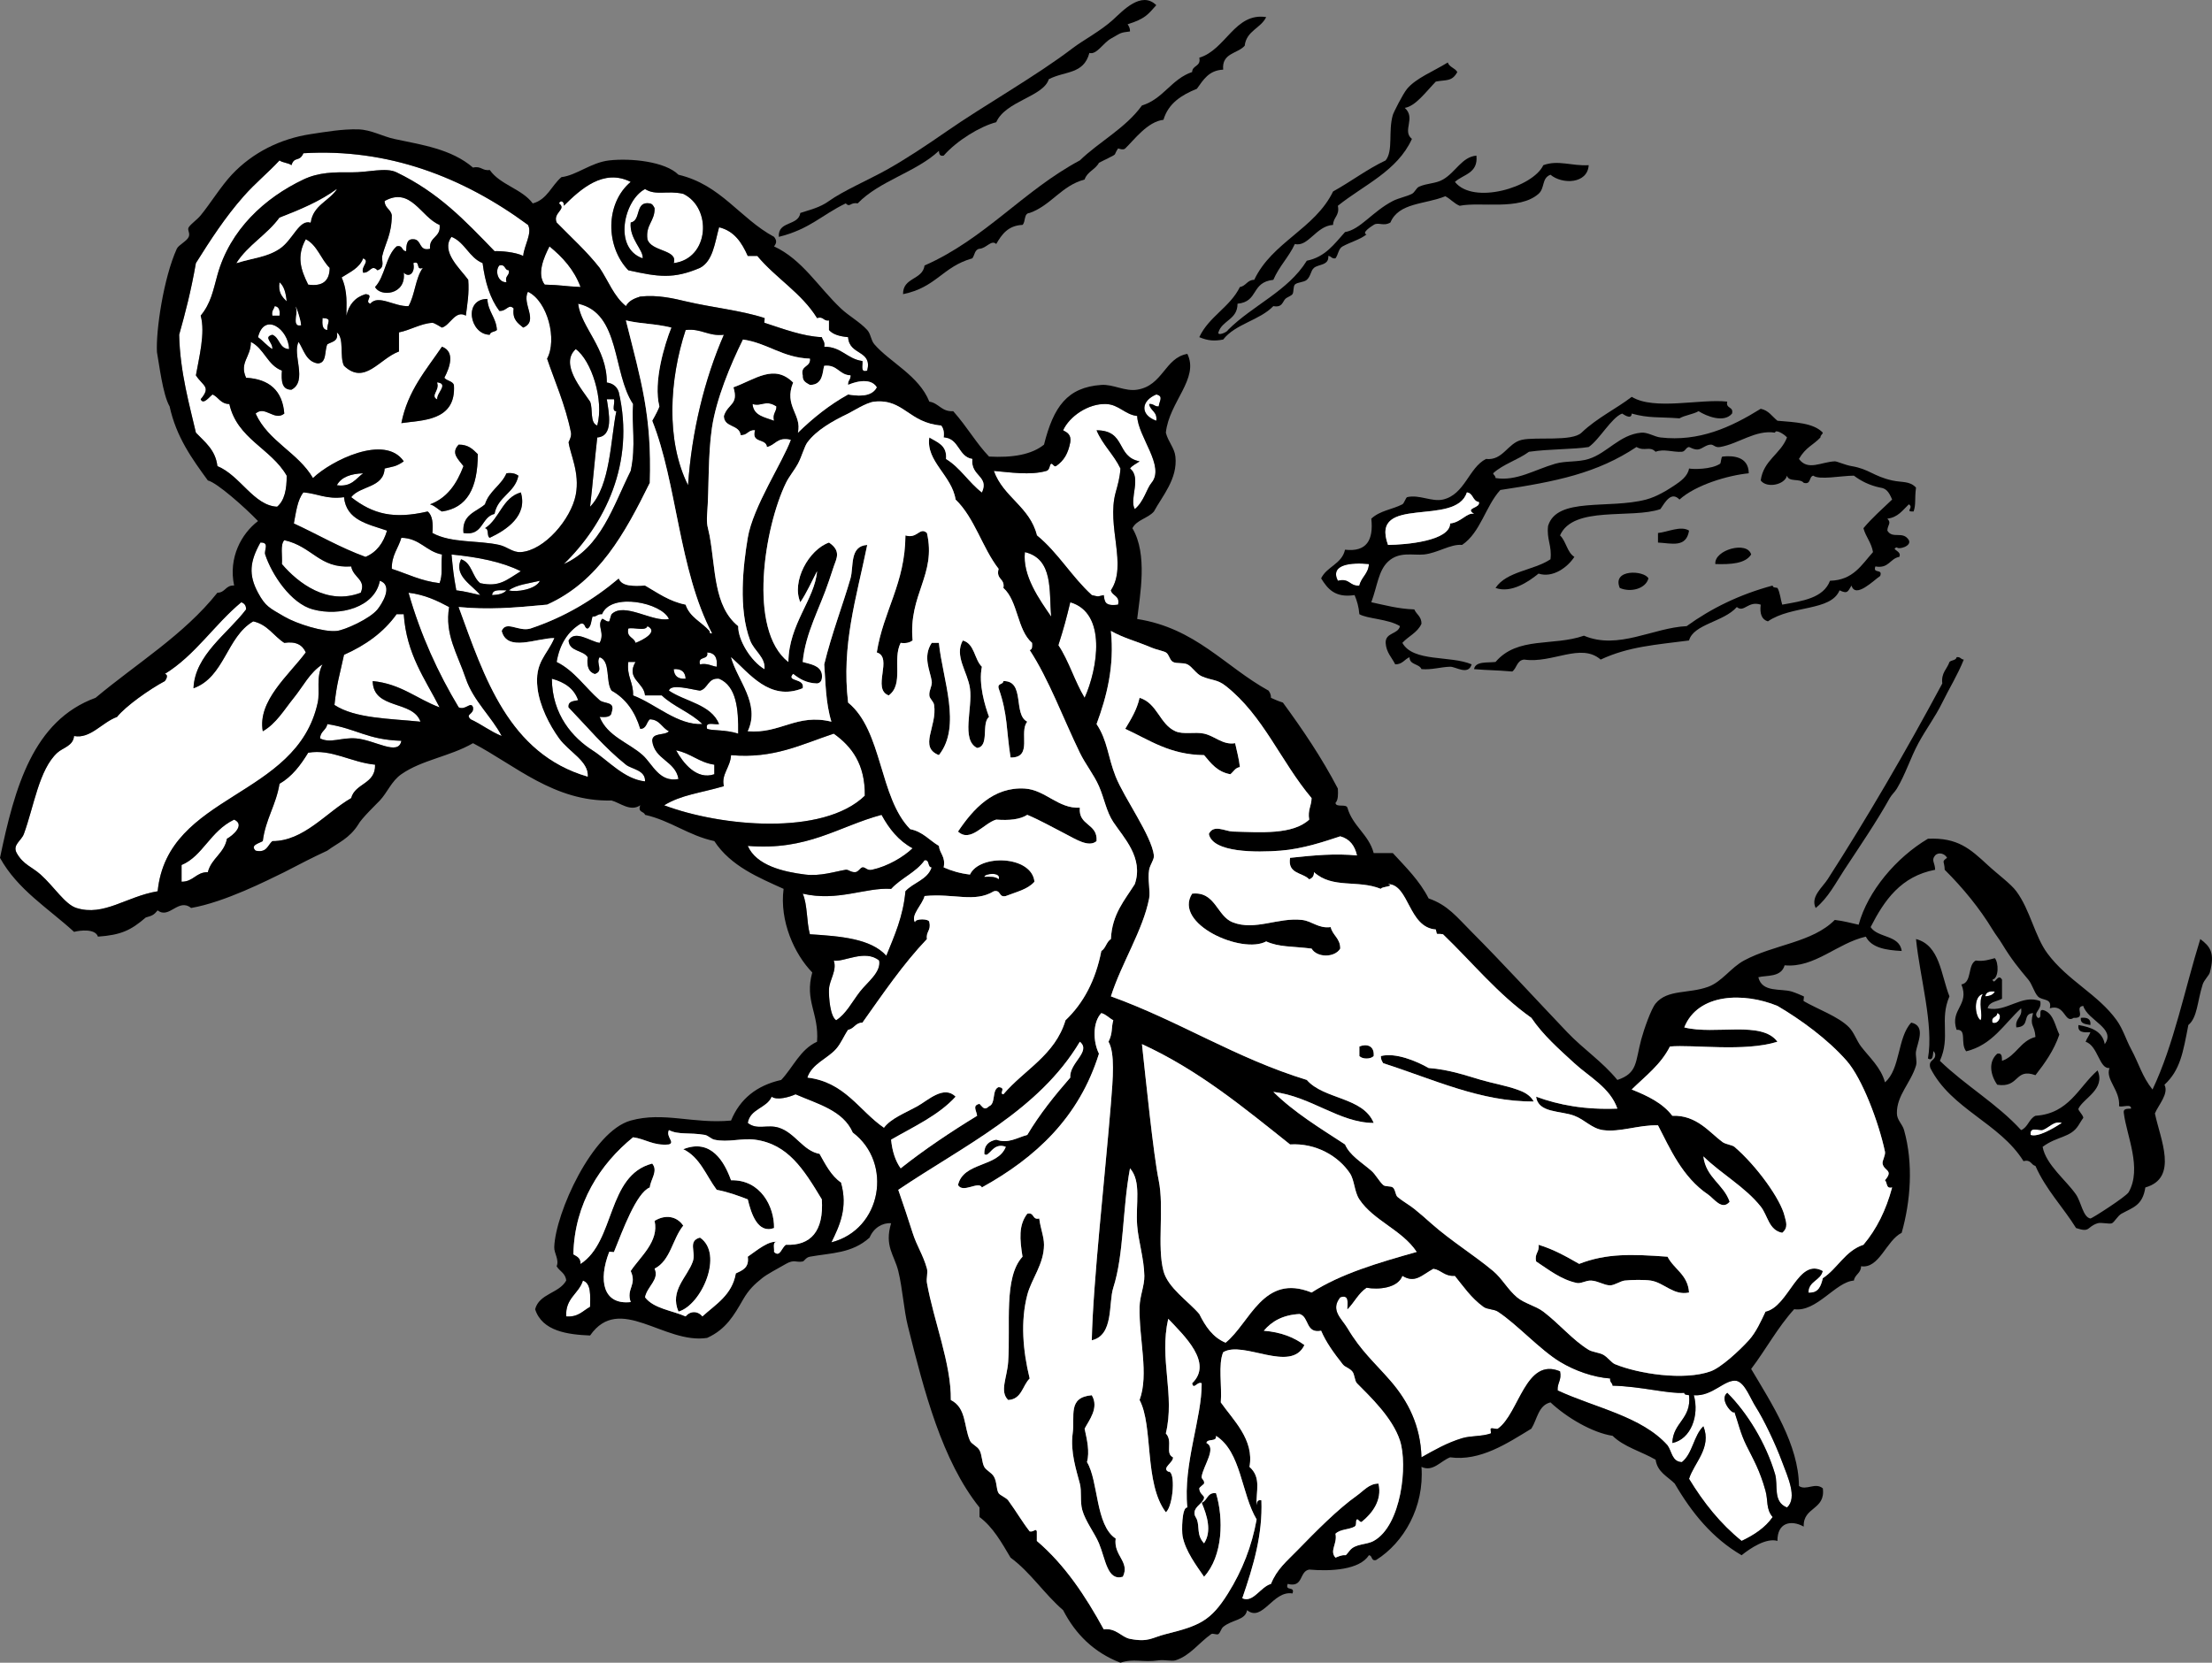 <?xml version="1.0" encoding="utf-8"?>
<!-- Generator: Adobe Illustrator 12.0.1, SVG Export Plug-In . SVG Version: 6.00 Build 51448)  -->
<!DOCTYPE svg PUBLIC "-//W3C//DTD SVG 1.1//EN" "http://www.w3.org/Graphics/SVG/1.1/DTD/svg11.dtd">
<svg  version="1.1" id="Layer_1" xmlns="http://www.w3.org/2000/svg" xmlns:xlink="http://www.w3.org/1999/xlink" width="377.03" height="283.48"
	 viewBox="0 0 377.03 283.48" overflow="visible" enable-background="new 0 0 377.03 283.48" xml:space="preserve">
<rect x="0" y="0" width="377.03" height="283.48" fill="#808080" stroke="none"/>
<g>
	<path fill-rule="evenodd" clip-rule="evenodd" d="M160.846,26.534c-0.692,0.15-0.768-0.317-0.814-0.814
		c-3.93,3.67-10.115,5.087-13.845,8.958c-1.299-0.241-1.259,0.765-2.036,0c-4.1,1.969-6.131,4.405-11.402,5.701
		c-0.188-2.767,3.344-1.814,3.665-4.072c1.661-0.554,3.309-0.898,4.886-2.036c2.348-1.694,6.658-3.566,9.773-5.293
		c3.221-1.786,6.874-4.22,10.18-6.515c6.627-4.602,15.254-9.421,21.583-14.252c1.78-1.359,4.753-2.908,6.922-4.886
		c1.539-1.404,4.781-4.965,7.33-2.443c-1.43,1.597-1.893,2.315-4.887,3.258c0.216,0.327,0.425,0.661,0.407,1.222
		c-1.722,0.223-1.373,0.157-3.258,1.222c-1.335,0.754-2.444,2.807-3.665,2.443c-0.985,3.692-4.151,3.039-6.922,4.479
		c-0.915,2.987-7.358,3.698-8.959,7.33C167.035,21.552,163.077,23.983,160.846,26.534z"/>
	<path fill-rule="evenodd" clip-rule="evenodd" fill="#FFFFFF" d="M89.992,38.343c0.783,1.399-0.672,3.52-0.814,5.294
		c-1.35-0.684-3.981-0.867-4.886-0.814c-5.154-5.334-9.505-9.951-16.696-13.438c-1.857-0.901-4.794,0.033-7.737,0
		c-2.918-0.032-5.509-0.029-8.144,1.222c-6.565,3.116-12.516,8.534-14.659,16.288c-0.75,2.71-1.113,4.812-2.851,6.922
		c0.831,2.944-0.308,7.237-0.814,10.18c1.203,1.855,2.634,1.897,0.814,4.072c0.458,1.073,1.578-0.546,2.036-0.814
		c1.021,0.471,1.363,1.623,2.85,1.629c1.35,5.98,7.107,7.553,9.773,12.216c0.02,2.327-0.372,4.243-1.629,5.293
		c-3.98-0.185-6.283-5.322-10.18-6.922c-0.333-2.789-2.146-4.098-3.665-5.701c-0.984-4.329-2.723-10.278-2.851-16.695
		c1.074-3.836,1.997-7.37,2.851-12.216c2.478-3.945,4.971-7.808,8.144-11.401c2.017-2.285,4.141-3.986,6.108-6.108
		c0.535,0.416,1.501,0.399,2.036,0.814c0.5-1.589,1.353-0.461,2.036-2.036C66.148,25.261,78.904,30.172,89.992,38.343z"/>
	<path fill-rule="evenodd" clip-rule="evenodd" fill="#FFFFFF" d="M107.502,31.013c-4.375,3.688-4.292,11.02-0.407,15.066
		c5.168,1.149,7.707,1.514,12.216-0.407c2.226-1.167,2.52-4.267,3.257-6.922c2.619,0.639,3.879,2.637,4.887,4.887
		c0.543,0,1.086,0,1.629,0c3.141,3.781,7.541,6.304,10.18,10.587c1.151-0.336,1.055,0.574,2.036,0.407c0,0.543,0,1.086,0,1.629
		c0.691,0.802,1.894,1.093,3.258,1.222c0.185,3.165,4.159,2.139,3.258,5.701c-1.225,0.41-0.722-0.907-0.814-1.629
		c-2.634-0.353-3.541-2.432-6.515-2.443c0.172-0.851-0.279-1.078-0.407-1.629c-3.145-0.111-6.551-1.398-9.773-2.443
		c-0.081-0.026,0.08-0.788,0-0.814c-3.903-1.296-8.936-1.787-13.438-2.85c-1.828-0.432-4.666-1.149-7.737-0.814
		c-1.038,0.319-1.976,0.739-2.443,1.629c-2.039-1.625-3.011-4.319-4.479-6.516c-2.202-2.82-4.852-5.193-7.33-7.737
		c-0.709-1.691,1.79-2.239,0.407-3.258c0.265-0.691,0.937-0.254,0.814,0.407C98.93,32.278,102.856,28.666,107.502,31.013z"/>
	<path fill-rule="evenodd" clip-rule="evenodd" fill="#FFFFFF" d="M114.832,44.858c0.799-2.33-3.84-1.91-4.479-4.072
		c-0.332-2.503,1.284-3.059,1.222-5.294c-0.181-0.362-0.358-0.728-0.814-0.814c-2.606-0.434-1.416,2.928-3.258,3.258
		c-0.266,2.804,2.227,4.702,2.036,6.108c-5.072-1.769-3.166-9.951,0.407-11.809c1.87,1.177,3.796,0.183,6.515,0.814
		C121.41,35.447,120.924,44.094,114.832,44.858z"/>
	<path fill-rule="evenodd" clip-rule="evenodd" fill="#FFFFFF" d="M74.925,38.343c0.277,2.177-1.834,1.966-1.628,4.072
		c-1.985,0.492-1.368-1.619-2.851-1.629c-1.145-0.059-1.174,0.997-1.222,2.036c-0.809-0.005-0.518-1.111-1.629-0.814
		c-1.86,1.668-1.953,5.105-3.665,6.922c0.852,1.732,5.34,1.384,4.886-2.443c0.964,0.971,2-0.066,1.629-1.629
		c1.317-0.503,0.311,1.318,1.629,0.814c-1.274,1.712-1.344,4.628-2.443,6.516c-2.365,0.142-5.16-2.052-6.515-0.407
		c-1.116-0.369,0.795-1.499-0.814-1.629c-1.778,0.529-2.835,1.779-3.258,3.665c-0.029-1.863,0.28-4.026-0.814-6.515
		c1.397-0.91,3.037-1.578,3.665-3.257c1.237,0.502-0.441,1.4,0,2.443c1.215,0.091,1.384-1.503,2.443-0.407
		c1.388-0.478,0.635-1.68,0.814-2.443c0.494-2.104,1.621-3.687,1.628-6.923c-0.163-1.059-1.215-1.228-1.221-2.443
		C70.051,31.758,71.756,37.054,74.925,38.343z"/>
	<path fill-rule="evenodd" clip-rule="evenodd" fill="#FFFFFF" d="M76.961,40.379c2.309,0.949,2.98,3.535,5.294,4.479
		c0.419,3.246,1.283,6.046,2.85,8.145c1.24,0.115,1.583-1.305,2.443-0.407c-0.259,1.888,0.738,2.519,1.629,3.257
		c2.732-1.132-0.305-4.102,0.814-6.108c3.388,1.641,4.999,8.216,3.258,11.402c1.147,3.454,3.16,7.96,4.072,12.623
		c0.131,0.67-0.411,1.596-0.407,1.629c0.26,2.025,1.943,5.201,1.222,8.958c-0.798,4.154-5.355,9.508-9.366,9.773
		c-1.377,0.091-2.297-0.913-3.665-1.222c-3.617-0.816-8.182-0.271-11.401-2.036c0.13-1.623,0.022-3.008-0.814-3.665
		c-5.77,1.325-9.271,0.499-13.031-2.443c1.543-1.986,5.514-1.544,5.701-4.886c1.361-0.343,1.896-0.271,3.257-1.222
		c-3.222-4.728-12.444-0.082-15.474,2.851c-2.552-4.371-7.614-6.231-9.773-10.995c1.604-1.45,3.197,1.364,4.886,0
		c-0.312-3.896-2.531-5.884-6.515-6.108c-1.185-2.627,0.85-3.514,0.814-6.108c2.279,1.114,2.816,3.97,5.293,4.887
		c-0.124,1.752-0.029,3.286,1.629,3.257c2.825-1.463,0.075-6.069,1.222-8.144c0.898,1.41,1.279,3.336,3.258,3.665
		c1.579-0.05,1.124-2.134,1.629-3.258c0.762-0.459,1.961-0.481,1.628-2.036c1.321,0.987,0.421,4.194,1.222,5.701
		c3.529,3.366,6.016-1.212,9.366-2.443c0-1.086,0-2.172,0-3.258c1.922-0.374,3.762-1.537,5.701-1.629
		c0.33-0.016,1.584,0.827,1.628,0.814c1.396-0.383,2.284-3.065,4.072-2.036c0.236-1.936,0.588-3.755,0.407-6.108
		C78.491,45.857,75.044,42.883,76.961,40.379z M83.477,57.074c0.106-0.572,0.893-0.464,1.221-0.814
		c-0.138-2.169-1.521-3.094-1.628-5.293C78.925,50.967,80.069,57.046,83.477,57.074z M68.41,72.141
		c3.443-0.523,9.381-0.274,8.958-6.515c-0.256-0.694-1.23-0.67-1.629-1.222c0.925-1.741,1.875-4.449-0.407-5.293
		C72.645,63.073,69.508,66.587,68.41,72.141z M78.998,79.471c-1.121,2.951-2.729,5.415-5.701,6.515
		c0.847,0.239,1.316,0.856,2.036,1.222c4.292-0.629,6.091-3.954,6.108-9.773c-0.816-0.812-1.607-1.651-3.258-1.629
		C76.799,77.24,78.089,78.273,78.998,79.471z M86.327,80.692c-0.902,2.083-2.962,3.01-3.665,5.293
		c-1.521,1.33-3.967,1.734-3.665,4.886c3.42,0.57,2.973-2.728,5.294-3.257c0.547-2.981,3.479-3.579,4.072-6.515
		C87.891,80.758,87.271,80.562,86.327,80.692z M82.663,90.058c0.753,0.061,0.25,1.379,0.814,1.628
		c2.805-1.309,6.516-3.743,5.293-7.737C85.602,84.854,85.156,88.479,82.663,90.058z"/>
	<path fill-rule="evenodd" clip-rule="evenodd" fill="#FFFFFF" d="M52.122,40.786c1.968,1.018,2.569,3.403,4.072,4.886
		c-0.023,2.148-1.127,3.216-3.665,2.851C51.283,46.025,50.499,43.699,52.122,40.786z"/>
	<path fill-rule="evenodd" clip-rule="evenodd" fill="#FFFFFF" d="M93.657,42.008c2.236,1.836,4.193,3.951,5.294,6.922
		c-2.822-0.117-3.129-0.334-6.108-0.407C91.453,46.711,92.726,43.824,93.657,42.008z"/>
	<path fill-rule="evenodd" clip-rule="evenodd" fill="#FFFFFF" d="M85.105,45.265c1.111-0.296,0.82,0.809,1.629,0.814
		c0.167,0.981-0.744,0.885-0.407,2.036C84.887,48.192,84.312,46.179,85.105,45.265z"/>
	<path fill-rule="evenodd" clip-rule="evenodd" fill="#FFFFFF" d="M47.643,48.116c0.802,0.691,1.093,1.894,1.222,3.258
		C48.107,50.638,47.372,49.879,47.643,48.116z"/>
	<path fill-rule="evenodd" clip-rule="evenodd" d="M83.07,50.966c0.108,2.199,1.491,3.124,1.628,5.293
		c-0.328,0.35-1.115,0.242-1.221,0.814C80.069,57.046,78.925,50.967,83.07,50.966z"/>
	<path fill-rule="evenodd" clip-rule="evenodd" fill="#FFFFFF" d="M98.543,51.781c7.243,1.58,5.83,11.816,9.366,17.103
		c-0.273,3.479,0.53,7.102-0.407,11.402c-3.019,6.075-5.09,13.098-11.402,15.881c6.946-6.756,12.196-17.167,9.366-29.319
		c-0.388-1.265-1.464-1.551-2.036-1.629C103.454,59.336,99.024,55.81,98.543,51.781z"/>
	<path fill-rule="evenodd" clip-rule="evenodd" fill="#FFFFFF" d="M46.829,52.188c0.716,0.098,0.928,0.701,0.814,1.628
		c-0.407,0-0.814,0-1.221,0C46.249,52.965,46.7,52.738,46.829,52.188z"/>
	<path fill-rule="evenodd" clip-rule="evenodd" fill="#FFFFFF" d="M54.973,54.224c1.771,0.076,0.741,0.708,0.814,2.036
		C54.896,56.2,54.913,55.234,54.973,54.224z"/>
	<path fill-rule="evenodd" clip-rule="evenodd" fill="#FFFFFF" d="M49.271,59.518c-1.697-0.067-1.568-1.96-2.85-2.443
		c-1.61,0.435,0.104,1.235,0,2.443c-0.927-0.566-1.578-1.409-2.443-2.036C45.073,53.117,49.199,56.145,49.271,59.518z"/>
	<path fill-rule="evenodd" clip-rule="evenodd" fill="#FFFFFF" d="M123.383,57.074c-3.302,7.577-5.484,16.49-6.108,25.654
		c-3.806-7.618-3.185-18.029-0.407-26.468C119.609,55.961,120.641,57.373,123.383,57.074z"/>
	<path fill-rule="evenodd" clip-rule="evenodd" d="M75.333,59.11c2.282,0.845,1.332,3.553,0.407,5.293
		c0.399,0.552,1.373,0.528,1.629,1.222c0.423,6.241-5.515,5.992-8.958,6.515C69.508,66.587,72.645,63.073,75.333,59.11z
		 M74.519,68.069c-0.23-0.991,2.016-2.643,0-2.851C75.055,66.48,73.312,67.477,74.519,68.069z"/>
	<path fill-rule="evenodd" clip-rule="evenodd" fill="#FFFFFF" d="M98.136,59.518c2.658,1.92,4.849,8.667,3.665,13.03
		c-1.316-0.449-0.692-2.837-1.222-4.072C99.151,66.337,95.378,62.016,98.136,59.518z"/>
	<path fill-rule="evenodd" clip-rule="evenodd" fill="#FFFFFF" d="M74.519,65.218c2.016,0.208-0.23,1.86,0,2.851
		C73.312,67.477,75.055,66.48,74.519,65.218z"/>
	<path fill-rule="evenodd" clip-rule="evenodd" fill="#FFFFFF" d="M197.087,67.254c1.276,0.282,0.53,1.086,0.407,2.036
		c-0.73,0.052-0.859-0.499-1.629-0.407c0.184,1.173,1.44,1.273,1.222,2.851C194.253,70.709,194.51,68.321,197.087,67.254z"/>
	<path fill-rule="evenodd" clip-rule="evenodd" fill="#FFFFFF" d="M103.43,68.069c0.407,0,0.814,0,1.222,0
		c0.223,0.592-0.476,2.104,0.407,2.036c-0.984,4.662-0.981,12.692-4.479,16.288c0.451-3.893,0.775-7.912,1.222-11.809
		C104.632,74.364,103.785,70.411,103.43,68.069z"/>
	<path fill-rule="evenodd" clip-rule="evenodd" fill="#FFFFFF" d="M132.341,69.291c0.009,0.959-0.701,1.199-0.407,2.443
		c-1.574-0.598-3.508-0.835-3.665-2.851C129.831,69.377,130.457,68.077,132.341,69.291z"/>
	<path fill-rule="evenodd" clip-rule="evenodd" fill="#FFFFFF" d="M193.83,70.919c0.111,3.542,4.816,8.579,2.443,11.401
		c-0.835,0.993-1.294,3.209-2.851,4.479c-0.999-1.687,1.214-5.355-0.814-6.922c0.399-0.55,1.087-0.814,1.629-1.222
		c-4.071-0.794-2.238-5.274-7.33-5.294c1.042,2.488,2.931,4.128,4.072,6.516c-0.107,1.622-0.473,2.83-0.814,4.072
		c-1.59,5.777,2.046,12.423-0.814,16.696c0.228,0.994,1.576,0.867,1.222,2.443c-2.342,0.313-2.27-0.575-2.443-1.629
		c-1.253,0.285-0.782,0.285-2.036,0c-3.419-3.096-5.771-7.26-9.365-10.18c-1.211-4.897-5.727-6.49-7.33-10.994
		c2.715,0.229,6.199,0.797,8.959,0c0.632-0.183,0.497-1.089,0.814-1.222c0.225-0.095,0.527,0.602,0.814,0.407
		c1.375-0.935,2.075-2.165,2.442-4.072c0.193-1.279-0.508-1.664-1.221-2.036c1.048-2.318,4.221-4.591,7.329-4.479
		C190.696,68.961,191.79,70.712,193.83,70.919z"/>
	<path fill-rule="evenodd" clip-rule="evenodd" d="M78.183,75.806c1.651-0.022,2.441,0.816,3.258,1.629
		c-0.017,5.819-1.816,9.144-6.108,9.773c-0.72-0.366-1.188-0.983-2.036-1.222c2.972-1.1,4.58-3.564,5.701-6.515
		C78.089,78.273,76.799,77.24,78.183,75.806z"/>
	<path fill-rule="evenodd" clip-rule="evenodd" d="M298.074,80.692c-3.555,0.348-9.067,1.987-11.809,4.479
		c-1.386-1.435-2.389,0.34-3.258,1.629c-4.947,1.71-14.845-0.65-17.103,4.479c1.041,0.996,1.19,2.882,2.443,3.665
		c-1.149,1.771-3.67,3.645-6.108,2.851c-1.686,1.37-4.644,3.406-7.329,2.443c1.889-2.862,6.522-2.979,9.365-4.887
		c0.283-2.319-0.689-3.382-0.407-5.701c1.528-4.969,10.34-2.815,16.695-4.479c1.885-0.494,3.747-1.684,4.887-2.443
		c0.901-0.601,2.239-1.517,2.443-2.85c0.609,0.129,3.733,0.206,5.294-0.814c0.168-0.11,0.159-1.194,0.407-1.222
		C295.258,77.658,298.045,77.752,298.074,80.692z"/>
	<path fill-rule="evenodd" clip-rule="evenodd" fill="#FFFFFF" d="M61.895,80.692c-1.257,0.915-1.97,2.374-4.479,2.036
		C58.177,81.318,59.803,80.772,61.895,80.692z"/>
	<path fill-rule="evenodd" clip-rule="evenodd" d="M88.363,81.1c-0.592,2.937-3.524,3.534-4.072,6.515
		c-2.321,0.53-1.874,3.827-5.294,3.257c-0.302-3.152,2.145-3.556,3.665-4.886c0.702-2.284,2.762-3.21,3.665-5.293
		C87.271,80.562,87.891,80.758,88.363,81.1z"/>
	<path fill-rule="evenodd" clip-rule="evenodd" fill="#FFFFFF" d="M58.637,84.764c0.391,3.953,4.099,4.588,7.33,5.701
		c-0.617,2.097-1.75,3.678-3.665,4.479c-4.378-1.594-8.13-3.815-12.216-5.701c0.374-1.934,0.605-4.01,1.629-5.294
		C54.114,84.13,55.645,85.178,58.637,84.764z"/>
	<path fill-rule="evenodd" clip-rule="evenodd" d="M88.771,83.95c1.222,3.994-2.489,6.428-5.293,7.737
		c-0.564-0.25-0.062-1.567-0.814-1.628C85.156,88.479,85.602,84.854,88.771,83.95z"/>
	<path fill-rule="evenodd" clip-rule="evenodd" d="M287.894,90.465c-0.474,2.989-2.988,2.154-5.294,2.036c0-0.543,0-1.086,0-1.629
		C284.241,90.715,286.499,89.574,287.894,90.465z"/>
	<path fill-rule="evenodd" clip-rule="evenodd" d="M157.996,90.872c1.641,7.172-3.179,10.437-2.443,18.325
		c-0.473,0.341-1.092,0.537-2.036,0.407c-1.456,2.835,0.599,7.024-2.036,8.959c-2.955-1.072,0.797-6.459-2.036-7.33
		c1.137-7.143,4.824-11.735,4.886-19.953C156.357,91.942,156.756,89.752,157.996,90.872z"/>
	<path fill-rule="evenodd" clip-rule="evenodd" fill="#FFFFFF" d="M75.333,94.537c-0.187,2.435,0.156,3.359-0.407,4.887
		c-3.164-0.365-5.476-1.582-8.144-2.443c-0.039-2.347,1.118-3.497,1.629-5.294C71.597,91.757,72.594,94.018,75.333,94.537z"/>
	<path fill-rule="evenodd" clip-rule="evenodd" fill="#FFFFFF" d="M48.457,92.094c4.836,1.087,5.951,4.844,11.402,4.479
		c0.384,1.994,2.59,2.2,1.629,4.479c-5.684,2.193-10.672-1.637-13.438-4.886C48.161,94.783,47.735,92.865,48.457,92.094z"/>
	<path fill-rule="evenodd" clip-rule="evenodd" fill="#FFFFFF" d="M44.385,92.501c1.623-0.061,0.582,1.333,0.814,2.036
		c1.126,3.414,4.371,8.354,8.144,9.366c4.618,1.239,10.545-0.358,11.402-4.886c2.418,0.845,0.23,4.104-0.407,4.886
		c-1.319,1.618-5.565,3.511-6.923,3.665c-2.227,0.252-6.888-1.225-8.958-2.443c-2.463-1.45-3.194-1.678-4.479-4.072
		C42.325,97.974,42.588,95.719,44.385,92.501z"/>
	<path fill-rule="evenodd" clip-rule="evenodd" d="M298.481,94.537c-1.01,1.569-3.455,1.703-6.107,1.629
		C292.14,93.747,297.824,92.167,298.481,94.537z"/>
	<path fill-rule="evenodd" clip-rule="evenodd" fill="#FFFFFF" d="M174.691,94.13c4.909,1.169,4.093,6.678,4.479,10.995
		C177.16,102.217,174.248,98.144,174.691,94.13z"/>
	<path fill-rule="evenodd" clip-rule="evenodd" fill="#FFFFFF" d="M76.961,94.537c4.446,0.441,8.554,1.219,11.809,2.851
		c-2.429,1.472-3.603,2.757-6.922,2.036c-1.369-1.074-1.414-3.473-3.258-4.072c-1.349,2.851,2.043,4.466,3.258,6.108
		c-1.341-0.287-2.604-0.654-4.072-0.814C77.276,97.946,77.214,97.06,76.961,94.537z"/>
	<path fill-rule="evenodd" clip-rule="evenodd" fill="#FFFFFF" d="M233.329,96.166c-0.089,1.676-1.303,2.226-1.629,3.665
		c-1.664,0.171-1.646-1.341-3.665-0.814C226.619,96.18,230.358,95.878,233.329,96.166z"/>
	<path fill-rule="evenodd" clip-rule="evenodd" d="M280.971,98.609c-0.46,1.774-3.047,2.449-4.886,1.629
		C274.711,96.944,280.273,97.234,280.971,98.609z"/>
	<path fill-rule="evenodd" clip-rule="evenodd" fill="#FFFFFF" d="M92.028,99.017c-0.678,1.481-4.067,2.006-5.294,1.629
		C88.062,99.665,90.174,99.47,92.028,99.017z"/>
	<path fill-rule="evenodd" clip-rule="evenodd" fill="#FFFFFF" d="M86.327,100.646c-0.502,0.583-1.4,0.771-2.443,0.814
		C83.93,100.419,85.248,100.651,86.327,100.646z"/>
	<path fill-rule="evenodd" clip-rule="evenodd" fill="#FFFFFF" d="M69.632,101.052c2.785,0.337,4.889,1.355,6.922,2.443
		c-0.786,4.669,1.392,7.91,2.851,12.216c1.275,3.763,4.46,6.571,6.108,9.773c-1.94-0.774-3.432-1.998-5.293-2.851
		c-0.997-0.96,0.608-0.757,0.407-2.036c-0.375-1.11-1.273,0.569-2.443,0C74.667,114.75,71.718,108.333,69.632,101.052z"/>
	<path fill-rule="evenodd" clip-rule="evenodd" fill="#FFFFFF" d="M41.127,102.681c0.501,0.178,0.836,0.521,0.814,1.222
		c-3.109,4.126-8.742,7.761-8.958,13.438c5.302-1.892,5.623-8.765,10.18-11.402c2.453,0.533,3.476,2.497,5.293,3.665
		c2.069-0.304,3.123,0.406,3.665,1.629c-2.897,3.898-8.25,8.257-7.33,13.438c2.272-1.27,3.691-3.728,5.293-5.701
		c1.578-1.942,2.729-4.344,4.887-5.701c-1.159,2.246-0.389,4.553-0.814,6.515c-3.548,16.368-25.595,15.433-27.283,32.169
		c-5.375,0.895-9.138,4.327-13.845,2.851c-1.952-0.612-3.804-3.638-6.108-5.701c-1.485-1.329-2.951-1.673-4.072-3.665
		c-0.766-1.412,0.787-2.072,1.222-3.258c1.715-4.674,2.579-10.984,5.701-13.845c0.952-0.871,2.703-1.152,2.851-2.85
		c2.816,0.517,4.731-2.317,7.33-3.258c1.47-1.844,5.497-4.69,8.145-6.108c0.282-0.329,0.633-1.115,0-1.222
		C33.301,111.686,36.522,106.492,41.127,102.681z"/>
	<path fill-rule="evenodd" clip-rule="evenodd" fill="#FFFFFF" d="M114.017,105.532c-2.746,0.628-7.626-2.961-9.773-0.814
		c-0.092,0.093-0.355,1.198-0.407,1.222c-0.396,0.182-1.091-0.58-1.221-0.407c-0.928,1.231,0.534,2.298-0.407,4.072
		c-1.523-0.182-4.24-2.326-5.294-0.407c0.113,1.923,2.469,1.603,3.258,2.85c-0.193,1.551,0.173,2.542,1.222,2.851
		c1.589-0.542,0.082-1.819,0.814-2.851c1.915,0.664,0.974,4.184,2.036,5.701c2.44,1.36,4,3.602,4.887,6.515
		c1.083-0.002,1.039-1.133,1.629-1.629c1.717,0.048,2.06,1.469,3.257,2.036c-0.708,0.785-2.828,0.158-2.85,1.629
		c0.401,3.264,3.94,3.39,4.479,6.515c-3.292,0.624-4.412-2.55-6.108-4.072c-2.348-2.107-6.023-3.208-7.33-6.515
		c1.01,0.06,1.976,0.076,2.036-0.814c0.689-1.872-1.26-1.363-2.036-2.036c-2.424-2.101-4.308-5.03-7.33-6.516
		c0.513-3.017,1.884-5.175,4.072-6.515c0.903-0.224,0.58,0.777,1.222,0.814c0.605-0.345,0.589-1.311,0.814-2.036
		c0.73,0.052,0.859-0.499,1.629-0.407C104.123,100.927,112.84,102.759,114.017,105.532z"/>
	<path fill-rule="evenodd" clip-rule="evenodd" fill="#FFFFFF" d="M182.427,102.681c6.283,1.833,4.663,11.36,2.443,16.289
		c-1.693-2.786-2.686-6.273-4.479-8.959C181.346,107.042,181.786,105.333,182.427,102.681z"/>
	<path fill-rule="evenodd" clip-rule="evenodd" fill="#FFFFFF" d="M74.925,120.598c-3.866-1.428-6.576-4.011-11.401-4.479
		c0.088,4.934,6.844,3.2,8.144,6.922c-5.295-0.542-11.138-0.535-14.66-2.851c0.39-3.742,0.875-5.022,1.629-8.551
		c3.666-1.628,6.758-3.83,8.958-6.922c0.407,0,0.814,0,1.222,0C69.287,111.578,72.458,115.735,74.925,120.598z"/>
	<path fill-rule="evenodd" clip-rule="evenodd" fill="#FFFFFF" d="M110.353,106.753c1.993,0.967-0.928,2.452-2.036,2.85
		c-0.227-0.994-1.576-0.867-1.222-2.443C108.068,106.913,110.049,107.672,110.353,106.753z"/>
	<path fill-rule="evenodd" clip-rule="evenodd" d="M164.104,109.197c2.037,0.542,1.947,3.21,3.257,4.479
		c-0.615,2.944,0.547,6.741,1.222,8.551c-1.37,1.073,0.136,5.022-2.036,5.294c-2.775-1.38-0.73-6.759-1.222-10.18
		C164.922,114.532,162.624,111.854,164.104,109.197z"/>
	<path fill-rule="evenodd" clip-rule="evenodd" d="M158.81,109.604c0.407,0,0.814,0,1.221,0c0.616,6.175,3.93,14.219,0,19.139
		c-3.511-1.375-0.253-4.859-0.814-8.551c-0.098-0.642-0.767-1.034-0.814-1.628c-0.075-0.923,0.532-1.639,0.407-2.443
		C158.527,114.303,157.241,111.961,158.81,109.604z"/>
	<path fill-rule="evenodd" clip-rule="evenodd" fill="#FFFFFF" d="M120.533,111.232c1.303,0.054,1.792,0.923,1.629,2.443
		c-0.956-0.13-1.529-0.643-2.851-0.407C118.878,111.75,120.838,112.624,120.533,111.232z"/>
	<path fill-rule="evenodd" clip-rule="evenodd" d="M334.722,112.454c-1.029,2.588-2.453,4.858-3.664,7.33
		c-1.205,2.459-2.786,4.543-4.072,6.923c-1.346,2.489-2.196,5.286-3.665,7.737c-0.374,0.624-0.892,1.035-1.222,1.629
		c-2.158,3.885-5.068,8.169-7.737,12.216c-1.446,2.194-2.758,4.804-4.886,6.516c-0.921-1.903,1.149-3.51,2.036-4.887
		c6.615-10.273,13.391-21.902,19.546-33.391c-0.22-1.848,0.818-2.439,1.221-3.665c0.329-0.35,1.116-0.242,1.222-0.814
		C334.159,111.932,334.202,112.432,334.722,112.454z"/>
	<path fill-rule="evenodd" clip-rule="evenodd" fill="#FFFFFF" d="M107.095,112.861c0.407,0,0.814,0,1.222,0
		c-1.674,2.885,1.436,3.441,1.629,5.701c0.95,0,1.9,0,2.85,0c2.013,1.923,4.954,2.918,6.923,4.886
		c-4.245,0.21-7.928-3.403-11.809-4.886C107.988,116.312,106.787,115.341,107.095,112.861z"/>
	<path fill-rule="evenodd" clip-rule="evenodd" fill="#FFFFFF" d="M114.832,114.083c1.328-0.106,1.96,0.483,2.036,1.629
		C115.54,115.818,114.908,115.229,114.832,114.083z"/>
	<path fill-rule="evenodd" clip-rule="evenodd" fill="#FFFFFF" d="M94.064,115.712c2.131,0.584,3.78,1.649,4.479,3.665
		c-0.779,0.171-1.753,0.147-1.629,1.221c3.119,3.24,6.101,6.839,9.773,9.773c0.982,0.785,3.356,0.9,3.258,2.851
		c-3.572-0.376-6.303-3.594-8.958-5.293C97.685,125.816,94.102,121.897,94.064,115.712z"/>
	<path fill-rule="evenodd" clip-rule="evenodd" fill="#FFFFFF" d="M125.826,125.078c-2.248-0.714-4.338-0.461-5.293-0.814
		c-0.418-1.368,1.266-0.634,2.036-0.814c-1.382-3.369-5.708-3.794-8.551-5.701c0.299-1.249,3.875-0.184,5.294,0
		c1.408-0.356,1.308-2.221,3.257-2.036C125.509,116.979,125.884,120.812,125.826,125.078z"/>
	<path fill-rule="evenodd" clip-rule="evenodd" d="M172.248,129.149c-0.747-4.696-0.458-7.341-2.036-11.809
		c-0.224-0.903,0.777-0.58,0.814-1.222c3.756-0.091,1.609,5.72,4.072,6.922C173.607,124.791,176.132,129.216,172.248,129.149z"/>
	<path fill-rule="evenodd" clip-rule="evenodd" d="M194.237,118.97c3.036,0.909,3.41,4.5,6.108,5.701
		c1.367,0.609,3.366,0.062,4.886,0.407c1.891,0.428,3.19,1.978,5.294,1.629c0.287,1.341,0.654,2.603,0.814,4.072
		c-0.829,0.121-1.085,0.816-1.629,1.222c-2.197-0.381-3.305-1.853-4.479-3.258c-5.905-0.066-9.339-2.605-13.438-4.479
		C192.75,122.641,193.767,121.079,194.237,118.97z"/>
	<path fill-rule="evenodd" clip-rule="evenodd" fill="#FFFFFF" d="M68.41,126.299c-0.471,2.668-4.524-0.153-7.737-0.407
		c-2.49-0.197-4.361,0.898-6.108,0c0.006-1.215,1.059-1.385,1.222-2.443C60.879,124.25,62.548,126.115,68.41,126.299z"/>
	<path fill-rule="evenodd" clip-rule="evenodd" fill="#FFFFFF" d="M147.408,135.665c-7.145,6.919-24.611,5.244-34.206,1.629
		c2.952-1.798,6.066-2.057,10.18-3.258c-0.495-1.979,1.121-3.235,1.222-5.294c7.267,0.646,11.908-1.801,17.51-3.665
		C145.205,127.28,147.471,130.308,147.408,135.665z"/>
	<path fill-rule="evenodd" clip-rule="evenodd" fill="#FFFFFF" d="M63.931,130.371c0.097,3.354-3.399,3.117-4.072,5.701
		c-4.237,2.432-8.096,7.354-13.438,7.33c-0.803,0.69-0.934,2.052-2.851,1.629c-0.962-0.925,0.508-1.218,1.222-1.629
		c0.469-3.739,2.267-6.148,2.85-9.773c2.153-1.241,3.596-3.191,4.887-5.294C56.487,127.646,59.825,129.974,63.931,130.371z"/>
	<path fill-rule="evenodd" clip-rule="evenodd" fill="#FFFFFF" d="M115.239,127.928c2.505,0.481,3.903,2.069,6.516,2.443
		c0,0.543,0,1.086,0,1.629C118.729,133.043,116.424,130.061,115.239,127.928z"/>
	<path fill-rule="evenodd" clip-rule="evenodd" d="M184.056,137.701c-0.285,3.136,3.076,2.625,2.851,5.701
		c-1.334,1.143-3.581-0.344-5.293-1.222c-2.279-1.168-4.307-2.331-6.516-3.258c-1.235,0.8-3.093,0.979-5.294,0.814
		c-2.122,0.6-4.371,4.001-6.515,2.036c2.577-3.839,6.013-7.662,11.402-7.33C178.161,134.657,180.404,137.916,184.056,137.701z"/>
	<path fill-rule="evenodd" clip-rule="evenodd" fill="#FFFFFF" d="M155.552,144.624c-1.591,1.506-4.226,3.073-6.922,3.665
		c-0.874,0.192-1.087-0.482-1.629-0.407c-0.356,0.05-0.701,0.785-1.222,0.814c-0.798,0.045-1.169-0.485-1.629-0.407
		c-1.916,0.324-4.334,1.138-6.922,0.814c-3.627-0.453-8.315-1.514-9.773-4.886c10.214,0.849,15.421-3.31,22.803-5.294
		C151.549,141.297,153.167,143.343,155.552,144.624z"/>
	<path fill-rule="evenodd" clip-rule="evenodd" fill="#FFFFFF" d="M39.906,139.737c1.97,0.876-0.295,2.768-1.222,3.258
		c-0.468,2.518-2.649,3.323-3.257,5.701c-2.047-0.011-2.432,1.64-4.479,1.629c0-0.95,0-1.9,0-2.851
		C34.558,145.974,35.811,141.704,39.906,139.737z"/>
	<path fill-rule="evenodd" clip-rule="evenodd" fill="#FFFFFF" d="M157.588,146.66c0.939-0.125,0.452,1.176,1.222,1.221
		c-0.712,2.139-3.119,2.583-4.479,4.072c-0.392,4.359-1.894,7.607-3.258,10.994c-2.64-2.924-7.796-3.333-13.03-3.665
		c-0.585-2.13-0.388-5.042-1.222-6.922c5.965,1.396,10.721-1.103,15.066-0.814C153.568,149.697,156.127,148.727,157.588,146.66z"/>
	<path fill-rule="evenodd" clip-rule="evenodd" fill="#FFFFFF" d="M167.768,149.51c0.007-0.622,3.018-0.893,2.443,0.407
		C169.73,149.448,168.772,149.456,167.768,149.51z"/>
	<path fill-rule="evenodd" clip-rule="evenodd" d="M228.442,161.726c-0.925,1.575-3.962,1.575-4.887,0
		c-3.397-0.42-5.495-0.223-7.736-1.222c-4.101,2.242-15.9-2.992-12.624-8.144c3.976-0.439,4.197,3.826,6.923,4.886
		c3.82,1.486,7.709-0.87,11.809-0.407c1.728,0.194,2.784,1.5,4.887,1.221C227.143,159.496,228.453,159.95,228.442,161.726z"/>
	<path fill-rule="evenodd" clip-rule="evenodd" fill="#FFFFFF" d="M149.851,163.762c0.37,1.99-2.024,3.706-3.257,5.294
		c-1.366,1.759-2.383,3.835-4.072,4.887c-1.015-0.628-1.277-3.882-1.222-5.294c0.061-1.562,1.398-3.186,0.814-4.887
		C143.788,164.092,147.454,161.78,149.851,163.762z"/>
	<path fill-rule="evenodd" clip-rule="evenodd" fill="#FFFFFF" d="M340.016,169.056c-0.268,0.547-0.87,0.759-1.629,0.814
		C338.486,169.153,339.088,168.942,340.016,169.056z"/>
	<path fill-rule="evenodd" clip-rule="evenodd" fill="#FFFFFF" d="M337.98,169.463c-0.877,1.272,0.074,3.745-0.407,4.479
		C336.563,173.17,336.343,169.827,337.98,169.463z"/>
	<path fill-rule="evenodd" clip-rule="evenodd" fill="#FFFFFF" d="M340.423,172.721c0.99,0.256,0.216,2.058-0.814,1.629
		C339.312,173.238,340.418,173.529,340.423,172.721z"/>
	<path fill-rule="evenodd" clip-rule="evenodd" d="M354.675,173.535c1.065-0.115,1.752,0.148,1.629,1.222
		C355.526,174.585,354.551,174.609,354.675,173.535z"/>
	<path fill-rule="evenodd" clip-rule="evenodd" d="M234.143,180.05c-0.521,0.558-1.923,0.558-2.443,0c0-0.543,0-1.085,0-1.628
		C232.843,177.933,234.295,178.188,234.143,180.05z"/>
	<path fill-rule="evenodd" clip-rule="evenodd" d="M261.425,187.787c-8.993,0.106-17.201-3.818-25.653-6.516
		c-0.216-0.327-0.425-0.661-0.407-1.222c2.505-0.652,6.118,0.876,8.144,2.036c3.502,0.25,6.537,1.337,8.959,2.036
		c2.002,0.579,4.255,0.97,6.107,1.629C259.488,186.076,260.74,186.545,261.425,187.787z"/>
	<path fill-rule="evenodd" clip-rule="evenodd" fill="#FFFFFF" d="M141.707,211.812c1.37-2.789,2.857-5.925,1.629-10.181
		c-1.686-1.164-2.638-3.062-3.665-4.886c-2.793-0.498-4.153-3.605-6.923-4.479c-1.953-0.617-3.719,0.455-5.293-0.814
		c0.404-2.446,3.213-2.488,4.072-4.479c0.889,0.685,3.073,0.058,4.072-0.407c3.78,1.649,8.127,2.731,9.773,6.516
		C152.213,198.25,150.307,209.612,141.707,211.812z"/>
	<path fill-rule="evenodd" clip-rule="evenodd" d="M116.46,195.932c4.761-1.906,7.034,2.192,8.144,5.293
		c5.047-0.13,7.388,4.516,7.33,8.145c-2.774,1.015-3.891-2.433-4.479-4.887c-1.667-0.641-3.349-1.266-5.293-1.629
		C120.36,200.447,119.314,197.285,116.46,195.932z"/>
	<path fill-rule="evenodd" clip-rule="evenodd" d="M171.84,238.688c-1.506-1.452-0.182-3.804,0-6.515
		c0.427-6.383-0.804-14.39,2.443-17.917c-0.473-2.982-0.689-5.376,0.814-7.33c1.253-0.304,0.782,1.118,2.036,0.814
		c0.22,1.729,0.816,3.104,0.814,4.479c-0.004,3.313-2.142,5.825-2.851,8.551c-1.167,4.487-0.76,9.489,0.407,14.253
		C174.269,236.23,174.163,238.566,171.84,238.688z"/>
	<path fill-rule="evenodd" clip-rule="evenodd" d="M115.646,223.621c-1.552-3.631,1.51-5.871,2.443-8.551
		c0.574-1.648-0.909-3.499,1.222-4.072C123.411,213.781,119.566,222.498,115.646,223.621z"/>
	<path fill-rule="evenodd" clip-rule="evenodd" d="M262.24,212.22c2.604,0.79,4.763,2.024,6.923,3.258
		c4.687-1.818,8.978-1.664,15.066-1.222c1.104,2.154,3.468,3.047,3.665,6.107c-2.641,0.571-4.24-1.682-6.516-2.036
		c-1.081-0.168-3.283-0.14-4.479,0c-0.668,0.079-1.721,0.805-2.442,0.814c-1.003,0.015-2.101-0.771-3.258-0.814
		c-0.934-0.033-1.709,0.564-2.443,0.407c-2.679-0.571-4.76-2.244-6.923-3.664C261.506,213.657,262.439,213.505,262.24,212.22z"/>
	<path fill-rule="evenodd" clip-rule="evenodd" fill="#FFFFFF" d="M287.08,237.466c0.011,0.396,0.498,0.316,0.814,0.407
		c0.438,4.103-2.745,4.585-2.851,8.145c3.163-0.633,4.632-4.689,3.665-8.145c3.235,0.244,5.296-2.84,7.329-2.442
		c1.431,0.425,2.236,2.882,3.258,4.479c1.268,1.981,3.28,6.11,4.479,9.366c0.869,2.361,2.663,6.097,0.814,7.736
		c-2.467-0.982-1.462-3.759-2.036-5.7c-1.573-5.318-4.774-10.489-8.144-13.846c-1.477,1.11,0.993,3.852,1.221,3.258
		c0.648,1.823,1.014,3.641,2.036,5.701c1.225,2.466,2.297,4.259,3.258,7.737c0.471,1.702,0.049,3.108,1.222,4.479
		c-1.283,1.839-3.175,3.069-5.294,4.072c-3.61-2.904-6.496-6.534-8.958-10.587c0.828-2.706,3.921-5.304,2.443-8.959
		c-1.667,1.591-1.835,4.681-3.665,6.108c-1.704-0.061-1.703-1.826-2.443-2.851c-4.411-4.955-12.335-6.396-18.731-9.366
		c-0.09-1.311,0.721-1.723,0.407-3.257c-5.892-2.482-6.957,7.2-10.587,9.772c-0.225,0.159-1.045-0.201-1.222,0
		c-0.074,0.084,0.09,0.782,0,0.814c-1.542,0.547-3.4,0.364-4.887,0.814c-2.551,0.773-4.717,2.015-6.923,3.258
		c-0.158-5.437-2.3-9.581-5.293-13.03c-2.748-3.168-5.002-5.041-7.33-8.959c-0.988-1.662-2.969-3.107-1.222-5.294
		c1.602-0.516,1.211,0.961,1.222,2.036c1.15-1.156,1.868-2.747,3.258-3.665c2.051,0.365,5.349,0.066,6.107-2.036
		c2.167,1.349,3.28-0.124,5.294-1.221c1.393,0.236,1.896,1.361,3.665,1.221c1.392,1.698,2.756,3.757,4.887,5.294
		c0.641,0.463,1.775,0.379,2.443,0.814c3.245,2.118,7.182,6.487,10.587,8.552c2.508,1.52,5.644,2.635,8.552,2.851
		c-0.115,0.657,0.385,0.7,0.407,1.222C279.782,236.366,284.322,237.663,287.08,237.466z"/>
	<path fill-rule="evenodd" clip-rule="evenodd" fill="#FFFFFF" d="M99.358,218.327c1.429,0.472,1.248,2.553,1.222,4.479
		c-1.237,0.663-2.007,1.794-4.072,1.629C96.346,221.288,98.646,220.602,99.358,218.327z"/>
	<path fill-rule="evenodd" clip-rule="evenodd" d="M186.092,237.873c1.29,2.139-0.48,4.283-1.222,5.701
		c0.42,1.959,0.883,3.908,0.407,5.701c1.969,3.224,1.416,10.756,4.887,13.03c-0.395,2.961,2.478,3.945,1.222,6.516
		c-2.654,0.78-2.931-2.961-4.072-5.701c-0.727-1.745-2.307-3.731-2.851-5.701c-0.398-1.446-0.056-3.124-0.407-4.479
		c-0.551-2.128-1.659-5.409-1.221-8.552C183.253,241.389,181.925,238.239,186.092,237.873z"/>
	<path fill-rule="evenodd" clip-rule="evenodd" d="M251.653,26.534c0.32,3.036-2.248,3.182-3.665,4.479
		c3.139,3.958,13.294,0.929,15.066-2.851c2.538-0.939,4.812,0.169,7.737,0c-0.199,3.212-4.514,3.311-6.516,1.629
		c-1.541,0.582-0.919,2.274-2.036,3.258c-3.282,2.891-9.903,1.311-13.438,2.036c-0.961-0.396-1.556-1.159-2.443-1.628
		c-3.476,1.418-7.924,1.057-9.365,4.479c-1.212,0.706-2.066-0.132-2.851,0.407c-0.45,0.276-2.112,1.354-1.222,1.629
		c-1.143,0.894-2.761,1.312-4.072,2.036c-0.716,0.37-0.745,1.427-1.222,2.036c-0.657,0.114-0.701-0.385-1.222-0.407
		c0.146,1.647-1.686,1.384-2.443,2.036c-0.577,0.496-0.509,1.391-1.222,2.036c-0.491,0.445-1.64,0.39-2.036,0.814
		c-0.303,0.326-0.161,1.296-0.406,1.629c-0.235,0.317-0.932,0.513-1.222,0.814c-0.479,0.497-0.521,1.514-2.036,1.222
		c-2.322,2.429-6.475,3.027-8.552,5.701c-1.502,0.29-2.607,0.214-4.072-0.407c1.638-3.52,5.225-5.091,6.923-8.551
		c1.059-0.163,1.229-1.215,2.443-1.222c3.05-6.451,10.334-8.668,13.438-15.066c3.062-1.688,5.736-3.765,8.959-5.294
		c1.333-1.682,0.411-4.905,1.222-7.737c0.127-0.445,1.724-3.618,2.442-4.479c1.523-1.822,4.552-3,6.923-4.479
		c0.277,0.809,1.24,0.932,1.629,1.629c-0.928,1.694-1.927,1.277-3.665,1.629c-1.627,1.678-3.473,4.219-5.294,4.479
		c1.967,1.746-0.517,3.902,1.222,5.294c-2.502,5.506-8.185,7.832-12.623,11.401c0.344,1.701-0.791,1.923-0.814,3.258
		c-2.893,0.162-4.23,3.819-6.516,3.258c-1.028,2.229-2.694,3.82-3.664,6.108c-3.881,0.418-2.455,3.726-6.108,4.072
		c0.014,2.728-2.622,2.808-3.258,4.886c-0.174,0.674,1.519-0.036,1.629-0.407c4.201-4.214,10.225-6.606,13.438-11.809
		c3.168-0.633,4.71-2.892,6.516-4.887c2.609-0.42,4.628-3.467,8.145-5.294c0.961-0.5,2.345-0.755,3.257-1.221
		c0.492-0.251,0.728-1.004,1.222-1.222c1.435-0.631,2.801-0.489,4.072-1.222C248.131,29.349,249.19,26.74,251.653,26.534z"/>
	<path fill-rule="evenodd" clip-rule="evenodd" d="M329.836,179.644c-0.649-1.498,0.093,1.646-1.222,0.813
		c1.01-5.7-1.364-13.763-2.036-20.36c4.085,1.073,4.239,6.077,5.7,9.773c-1.744,4.021,0.226,6.874-1.628,10.994
		c4.34,4.212,9.771,7.332,13.845,11.81c1.159-0.47,1.335-1.922,2.443-2.443c5.736-0.371,7.332-4.884,10.587-7.737
		c1.405,3.211-2.401,4.727-3.258,6.516c-0.14,0.292,0.894,1.146,0.814,1.629c0.025-0.15-0.729,1.086-0.814,1.222
		c-1.351,2.149-3.614,1.802-6.107,3.665c0.544,3.041,4.071,5.755,5.7,8.144c0.871,1.277,1.191,3.858,2.443,4.072
		c0.225,0.038,6.088-3.73,6.516-4.479c2.326-4.074-0.347-9.667-0.814-13.438c-0.19-0.869,0.582-0.775,1.222-0.814
		c0.068-0.883-1.444-0.185-2.036-0.407c0.221-2.758-2.388-4.541-1.629-6.516c-1.749,0.218-1.962-3.789-4.072-4.479
		c0.212-0.603,0.603-1.026,0.814-1.629c-1.166,0.08-2.223,0.051-2.036-1.222c2.196,0.383,4.089,1.069,4.479,3.258
		c1.977-2.695-2.905-4.019-3.665-6.516c-1.61,0.152,0.631,2.165-1.629,2.036c-1.581,1.076-1.44-2.463-4.071-1.629
		c0.432-1.796-1.309-1.24-2.036-2.036c-0.654-0.715-0.953-2.043-1.629-2.851c-1.637-1.956-2.854-3.425-4.479-6.108
		c-0.522-0.862-1.105-1.579-1.629-2.443c-2.166-3.576-4.991-7.044-8.144-10.18c-0.033-1.517-0.61-1.314,0.407-2.036
		c-0.371-0.707-1.428-1.053-2.036-0.407c-0.714,0.861-0.028,1.182,0,2.443c-5.82,1.103-8.659,5.187-10.995,9.773
		c1.232,1.89,4.938,1.307,5.294,4.072c-2.715-0.136-5.152-0.549-6.108-2.443c-4.872,1.102-8.736,5.378-13.845,4.886
		c-0.59,2.102-3.095,1.663-4.479,2.036c0.645,2.678,3.852,1.868,5.701,2.443c0.65,0.202,1.584,0.603,2.036,0.814
		c0.111,0.052-0.108,0.751,0,0.814c2.27,1.332,5.967,2.64,7.736,4.479c0.864,0.898,1.271,2.257,2.036,3.258
		c1.419,1.856,3.393,3.573,4.072,6.107c2.649-2.237,2.108-7.664,4.479-10.18c2.555,0.549,1.058,3.452,0.814,4.887
		c-0.13,0.762,0.225,1.706,0,2.442c-0.912,2.99-3.303,5.061-3.258,8.145c0.017,1.17,0.925,1.793,1.222,2.851
		c1.607,5.728,1.118,12.111-0.407,17.51c-2.652,1.328-3.811,6.174-6.923,5.701c-0.006,1.215-1.059,1.384-1.222,2.442
		c-3.132,0.221-6.34,5.42-10.18,4.887c-2.784,3.053-4.813,6.859-7.33,10.181c3.528,5.943,8.097,12.925,8.145,19.953
		c1.236,0.855,2.762-0.687,4.072,0.407c0.478,3.734-3.398,3.117-3.258,6.515c-2.207-1.212-4.519-0.646-4.479,2.443
		c-1.905-0.565-4.636,1.249-6.108,2.443c-4.979-2.894-8.504-7.241-11.401-12.216c-1.219-1.225-2.947-1.94-3.258-4.072
		c-2.404-1.396-5.422-2.18-7.329-4.072c-3.467-0.526-7.857-3.135-10.588-5.701c-2.086,0.493-2.259,2.899-3.258,4.479
		c-4.114,2.504-8.729,5.593-13.845,4.887c-1.622,0.612-2.938,2.558-4.887,1.629c0.499,6.841-3.011,12.933-7.736,15.881
		c-0.903,0.224-0.58-0.777-1.222-0.814c-1.595,2.483-6.445,2.772-10.181,2.443c-1.737,0.298-0.928,3.145-3.664,2.443
		c-0.504,1.317,1.317,0.311,0.814,1.629c-3.324-0.575-5.098,4.97-7.737,2.85c-0.312,1.771-2.488,1.545-4.072,2.851
		c-0.352,0.29-0.474,0.971-0.814,1.222c-0.266,0.195-0.952-0.19-1.222,0c-2.131,1.513-3.674,3.742-6.107,4.479
		c-0.605,0.184-1.94-0.131-2.851,0c-2.804,0.403-4.217-0.372-6.516,0.407c-4.505-1.739-7.65-4.837-9.772-8.959
		c-3.208-2.765-5.523-6.421-8.959-8.958c-1.52-2.552-2.963-5.181-5.294-6.923c0-0.543,0-1.086,0-1.629
		c-6.375-7.965-9.412-19.721-12.216-30.947c-0.682-2.729-0.896-6.376-1.629-9.365c-0.671-2.741-2.403-4.229-1.222-8.145
		c-1.433-0.116-2.974,0.756-3.665,2.443c-3.009,2.711-6.479,2.596-10.18,3.258c-0.694,0.124-0.943,0.758-1.222,0.814
		c-1.111,0.224-1.446-0.406-2.851,0.407c-1.46,0.845-3.194,1.733-4.072,2.442c-1.266,1.024-2.236,1.89-3.258,3.665
		c-1.51,2.624-2.882,5.059-6.108,6.516c-7.336,1.139-14.938-7.617-19.953-0.407c-3.757-0.156-8.17-0.708-9.366-4.479
		c0.704-2.689,4.089-2.697,5.293-4.887c-0.097-1.26-1.133-1.581-1.629-2.442c0.47-1.133-0.443-2.198-0.407-3.258
		c0.198-5.802,6.499-19.77,13.031-21.582c5.635-1.563,10.662,0.612,17.103,0c1.504-3.654,4.337-5.979,8.551-6.923
		c2.044-2.164,3.221-5.195,6.108-6.515c0.367-4.899-2.171-6.918-0.814-11.81c-3.03-3.099-5.608-8.751-4.887-14.252
		c-4.171-1.896-9.019-3.861-11.809-8.144c-4.461-0.968-7.389-3.47-11.809-4.479c-0.175-0.639-1.281-0.348-0.814-1.628
		c-1.665,1.16-3.466-0.438-4.887-0.814c-9.776,0.248-16.468-6.044-23.618-9.773c-3.945,2.277-8.714,2.842-12.216,5.293
		c-1.694,1.186-2.363,3.088-3.665,4.479c-0.411,0.439-3.195,3.121-3.665,4.072c-1.552,2.44-3.436,3.109-5.293,4.479
		c-2.92,1.361-4.036,1.971-7.33,3.665c-2.903,1.406-10.134,5.112-15.881,6.108c-2.186-1.757-3.721,1.957-5.701,0.407
		c-0.678,0.809-0.885,0.885-2.036,1.222c-2.51,2.167-4.208,2.983-8.144,3.257c-0.45-1.405-3.091-1.071-4.072-0.814
		C8.232,154.851,2.987,151.681,0,146.252c2.507-12.017,5.647-23.4,16.288-27.283c7.021-5.875,15.056-10.734,20.768-17.917
		c1.358,0.001,1.39-1.324,2.85-1.221c-1.004-4.744,1.235-8.835,4.072-10.995c-2.201-2.3-7.014-6.576-8.551-6.922
		c-2.688-3.692-5.376-7.383-6.516-12.624c-1.18-2.011-1.805-7.396-2.158-9.251c-0.203-3.613,1.113-12.612,3.379-17.624
		c0.293-0.648,1.727-1.299,2.036-2.036c0.281-0.669-0.299-1.179,0-1.629c0.426-0.641,1.376-1.235,2.036-2.036
		c1.594-1.934,3.468-4.973,5.293-6.922c3.569-3.811,8.326-6.147,13.438-6.922c2.5-0.379,5.415-0.893,8.144-0.814
		c2.178,0.062,4.107,1.195,6.108,1.629c4.713,1.021,9.712,1.688,13.438,4.886c1.413-0.327,1.565,0.606,2.851,0.407
		c1.786,2.557,5.482,3.205,7.33,5.701c2.469-0.652,3.195-3.049,4.886-4.479c2.587-0.307,5.038-2.5,8.144-2.851
		c3.716-0.418,9.57,0.195,11.809,2.443c7.25,1.708,10.467,7.45,16.288,10.587c0.472,0.603,0.472,1.026,0,1.629
		c4.824,2.234,7.561,6.966,11.402,10.587c1.404,1.323,3.172,2.249,4.479,3.665c0.616,0.667,0.618,1.743,1.222,2.443
		c2.657,3.083,7.565,5.296,9.366,9.773c1.643,0.258,2.055,1.745,4.072,1.629c2.478,2.804,3.91,5.453,6.108,7.737
		c4.021,0.22,7.268-0.334,9.366-2.036c1.619-6.45,3.955-9.777,9.772-10.18c2.019-0.14,4.02,1.148,6.108,0.814
		c4.407-0.703,4.693-5.428,8.551-6.108c2.07,4.228-3.112,8.18-3.664,13.438c0.387,1.562,1.463,2.559,1.629,4.072
		c0.413,3.791-2.251,6.754-3.665,9.366c-1.006,1.167-2.94,1.404-3.665,2.851c2.648,4.442,1.282,11.403,0.814,15.474
		c9.978,1.56,14.96,8.115,22.396,12.216c0.215,0.327,0.425,0.661,0.407,1.222c0.523,0.205,0.842,0.43,2.036,0.814
		c3.386,4.623,6.621,9.396,9.365,14.66c0.054,1.004,0.062,1.962-0.407,2.443c0.104,0.846,1.789,0.111,2.036,0.814
		c0.902,3.17,3.618,4.525,4.479,7.737c1.086,0,2.172,0,3.258,0c2.208,2.407,4.551,4.679,6.107,7.737
		c3.269,1.126,4.79,3.155,7.33,5.701c5.174,5.188,11.059,11.615,16.288,17.103c2.804,2.941,5.943,4.967,8.552,8.144
		c3.491-1.165,3.042-3.095,4.071-6.922c0.462-1.717,1.687-5.196,2.443-6.108c2.044-2.463,5.595-1.629,8.959-2.851
		c2.339-0.85,3.861-3.267,6.107-4.479c5.112-2.759,11.618-3.039,15.475-6.922c1.468,0.16,2.73,0.527,4.071,0.814
		c1.552-5.722,6.406-11.453,11.81-14.659c5.079-0.229,7.203,1.732,10.18,4.479c1.781,1.644,3.934,3.194,4.887,4.479
		c2.36,3.184,3.148,7.694,5.294,10.587c3.459,4.666,8.619,6.958,11.809,11.402c1.081,1.507,1.606,3.339,2.443,4.887
		c1.364,2.523,1.886,4.699,3.665,6.922c3.635-7.631,5.475-17.058,8.144-25.654c1.662,1.255,2.536,2.309,1.629,5.701
		c-0.136,0.51-0.981,1.281-1.222,2.036c-0.933,2.938-0.887,5.627-2.443,6.923c-0.914,4.723-1.375,7.674-4.071,10.18
		c0.786,1.519-1.032,3.447-1.629,4.887c0.9,4.355,4.075,11.022-1.629,12.623c-0.468,3.097-2.126,3.402-4.072,4.479
		c-0.636,0.353-1.217,1.455-1.629,1.629c-0.446,0.188-1.831-0.201-2.443,0c-1.913,0.628-1.179,1.647-3.665,0.814
		c-2.236-3.601-5.137-6.536-6.922-10.587c-0.777-0.174-0.737-1.164-2.036-0.814c-4.062-6.526-12.324-8.851-15.881-15.882
		C328.586,180.565,330.033,180.926,329.836,179.644z M51.715,26.126c-0.683,1.575-1.537,0.447-2.036,2.036
		c-0.535-0.415-1.501-0.399-2.036-0.814c-1.967,2.122-4.091,3.824-6.108,6.108c-3.173,3.594-5.666,7.457-8.144,11.401
		c-0.854,4.846-1.776,8.38-2.851,12.216c0.128,6.417,1.866,12.366,2.851,16.695c1.519,1.603,3.332,2.912,3.665,5.701
		c3.897,1.601,6.2,6.737,10.18,6.922c1.257-1.051,1.648-2.967,1.629-5.293c-2.666-4.664-8.423-6.236-9.773-12.216
		c-1.487-0.006-1.829-1.158-2.85-1.629c-0.458,0.268-1.578,1.887-2.036,0.814c1.819-2.175,0.388-2.217-0.814-4.072
		c0.506-2.943,1.645-7.236,0.814-10.18c1.738-2.111,2.101-4.212,2.851-6.922c2.143-7.754,8.094-13.172,14.659-16.288
		c2.635-1.251,5.226-1.254,8.144-1.222c2.942,0.033,5.879-0.901,7.737,0c7.191,3.487,11.542,8.104,16.696,13.438
		c0.905-0.052,3.536,0.13,4.886,0.814c0.142-1.774,1.597-3.895,0.814-5.294C78.904,30.172,66.148,25.261,51.715,26.126z
		 M96.1,35.085c0.122-0.662-0.55-1.098-0.814-0.407c1.382,1.019-1.116,1.566-0.407,3.258c2.479,2.544,5.128,4.917,7.33,7.737
		c1.468,2.197,2.44,4.89,4.479,6.516c0.468-0.89,1.405-1.31,2.443-1.629c3.071-0.334,5.909,0.383,7.737,0.814
		c4.502,1.063,9.535,1.554,13.438,2.85c0.08,0.027-0.081,0.789,0,0.814c3.222,1.045,6.628,2.333,9.773,2.443
		c0.128,0.551,0.58,0.778,0.407,1.629c2.974,0.012,3.881,2.091,6.515,2.443c0.093,0.722-0.411,2.039,0.814,1.629
		c0.901-3.562-3.073-2.536-3.258-5.701c-1.364-0.129-2.567-0.419-3.258-1.222c0-0.543,0-1.086,0-1.629
		c-0.981,0.167-0.885-0.744-2.036-0.407c-2.64-4.283-7.039-6.806-10.18-10.587c-0.543,0-1.086,0-1.629,0
		c-1.008-2.25-2.268-4.248-4.887-4.887c-0.738,2.655-1.032,5.755-3.257,6.922c-4.51,1.921-7.048,1.556-12.216,0.407
		c-3.884-4.046-3.968-11.379,0.407-15.066C102.856,28.666,98.93,32.278,96.1,35.085z M47.643,37.121
		c-2.115,2.907-5.377,4.667-7.33,7.737c2.762-0.88,5.14-0.986,7.33-2.443c2.28-1.517,3.315-5.085,5.294-4.479
		c0.421-2.972,3.126-3.661,4.479-5.701C54.61,34.315,51.161,35.753,47.643,37.121z M116.46,33.049
		c-2.719-0.631-4.646,0.362-6.515-0.814c-3.573,1.858-5.479,10.041-0.407,11.809c0.19-1.406-2.302-3.305-2.036-6.108
		c1.842-0.33,0.652-3.691,3.258-3.258c0.457,0.086,0.634,0.452,0.814,0.814c0.062,2.235-1.553,2.791-1.222,5.294
		c0.639,2.162,5.278,1.742,4.479,4.072C120.924,44.094,121.41,35.447,116.46,33.049z M65.56,34.271
		c0.006,1.215,1.059,1.385,1.221,2.443c-0.008,3.236-1.135,4.818-1.628,6.923c-0.179,0.763,0.573,1.965-0.814,2.443
		c-1.059-1.096-1.229,0.498-2.443,0.407c-0.441-1.043,1.237-1.941,0-2.443c-0.628,1.679-2.268,2.347-3.665,3.257
		c1.095,2.489,0.785,4.652,0.814,6.515c0.422-1.885,1.479-3.135,3.258-3.665c1.609,0.13-0.302,1.26,0.814,1.629
		c1.355-1.645,4.15,0.549,6.515,0.407c1.099-1.887,1.169-4.804,2.443-6.516c-1.318,0.503-0.312-1.317-1.629-0.814
		c0.372,1.563-0.665,2.6-1.629,1.629c0.454,3.828-4.034,4.175-4.886,2.443c1.711-1.817,1.804-5.254,3.665-6.922
		c1.111-0.297,0.82,0.809,1.629,0.814c0.047-1.039,0.077-2.095,1.222-2.036c1.483,0.01,0.866,2.121,2.851,1.629
		c-0.206-2.106,1.905-1.896,1.628-4.072C71.756,37.054,70.051,31.758,65.56,34.271z M79.812,47.708
		c0.181,2.353-0.171,4.172-0.407,6.108c-1.788-1.029-2.676,1.653-4.072,2.036c-0.044,0.012-1.298-0.83-1.628-0.814
		c-1.939,0.092-3.779,1.255-5.701,1.629c0,1.086,0,2.172,0,3.258c-3.35,1.231-5.837,5.81-9.366,2.443
		c-0.8-1.507,0.099-4.714-1.222-5.701c0.333,1.555-0.867,1.577-1.628,2.036c-0.505,1.124-0.05,3.208-1.629,3.258
		c-1.979-0.329-2.36-2.255-3.258-3.665c-1.147,2.075,1.603,6.681-1.222,8.144c-1.658,0.029-1.753-1.505-1.629-3.257
		c-2.477-0.917-3.015-3.772-5.293-4.887c0.036,2.594-2,3.48-0.814,6.108c3.984,0.224,6.204,2.212,6.515,6.108
		c-1.689,1.364-3.282-1.45-4.886,0c2.159,4.763,7.221,6.624,9.773,10.995c3.029-2.932,12.251-7.578,15.474-2.851
		c-1.361,0.951-1.896,0.878-3.257,1.222c-0.188,3.342-4.158,2.9-5.701,4.886c3.76,2.942,7.261,3.768,13.031,2.443
		c0.836,0.656,0.944,2.042,0.814,3.665c3.219,1.765,7.785,1.22,11.401,2.036c1.368,0.309,2.288,1.312,3.665,1.222
		c4.011-0.265,8.568-5.619,9.366-9.773c0.722-3.757-0.961-6.933-1.222-8.958c-0.004-0.033,0.538-0.959,0.407-1.629
		c-0.912-4.663-2.925-9.169-4.072-12.623c1.741-3.186,0.13-9.761-3.258-11.402c-1.12,2.006,1.918,4.976-0.814,6.108
		c-0.891-0.738-1.888-1.369-1.629-3.257c-0.86-0.897-1.204,0.522-2.443,0.407c-1.567-2.098-2.431-4.899-2.85-8.145
		c-2.313-0.944-2.985-3.53-5.294-4.479C75.044,42.883,78.491,45.857,79.812,47.708z M52.529,48.523
		c2.537,0.365,3.641-0.703,3.665-2.851c-1.503-1.483-2.104-3.868-4.072-4.886C50.499,43.699,51.283,46.025,52.529,48.523z
		 M92.843,48.523c2.979,0.073,3.286,0.29,6.108,0.407c-1.101-2.971-3.058-5.086-5.294-6.922
		C92.726,43.824,91.453,46.711,92.843,48.523z M86.327,48.116c-0.336-1.151,0.574-1.055,0.407-2.036
		c-0.809-0.005-0.518-1.111-1.629-0.814C84.312,46.179,84.887,48.192,86.327,48.116z M48.864,51.374
		c-0.129-1.364-0.419-2.567-1.222-3.258C47.372,49.879,48.107,50.638,48.864,51.374z M103.43,65.218
		c0.572,0.078,1.648,0.364,2.036,1.629C108.296,79,103.046,89.41,96.1,96.166c6.312-2.783,8.383-9.806,11.402-15.881
		c0.937-4.3,0.134-7.923,0.407-11.402c-3.536-5.287-2.123-15.523-9.366-17.103C99.024,55.81,103.454,59.336,103.43,65.218z
		 M46.421,53.816c0.407,0,0.814,0,1.221,0c0.114-0.928-0.098-1.53-0.814-1.628C46.7,52.738,46.249,52.965,46.421,53.816z
		 M51.308,55.445c-0.001-0.943-1.184-4.146-0.814-2.85C50.79,53.52,49.76,55.772,51.308,55.445z M55.787,56.26
		c-0.073-1.328,0.957-1.96-0.814-2.036C54.913,55.234,54.896,56.2,55.787,56.26z M109.945,99.831
		c2.162,1.231,4.095,2.691,6.922,3.257c0.697,2.154,2.746,2.956,4.072,4.479c0.023,0.248,0.061,0.482,0.407,0.407
		c-5.673-10.829-5.954-25.649-10.18-36.241c0.604-1.049,1.058-1.958,1.221-2.443c-1.062-4.121,0.864-10.53,2.036-13.438
		c-3.146-0.745-4.77-0.551-7.737-1.222c2.605,10.4,4.426,16.161,4.072,27.69c-4.217,8.542-8.7,16.818-17.51,20.768
		c-6.067,0.577-9.961,0.878-15.067,0.407c4.387,11.989,8.527,24.989,21.989,28.912c0.185-2.62-3.176-4.155-4.887-6.515
		c-1.678-2.316-3.31-5.58-3.665-8.551c-0.535-4.48,1.573-5.542,2.85-8.551c-3.029-0.012-8.055,2.434-8.958-1.222
		c0.754-1.848,2.878,0.186,4.887-0.407c5.902-1.97,10.798-4.948,15.066-8.551C105.982,99.994,107.938,99.938,109.945,99.831z
		 M43.978,57.481c0.866,0.627,1.516,1.47,2.443,2.036c0.104-1.208-1.61-2.009,0-2.443c1.282,0.483,1.153,2.376,2.85,2.443
		C49.199,56.145,45.073,53.117,43.978,57.481z M116.868,56.26c-2.778,8.439-3.399,18.851,0.407,26.468
		c0.624-9.164,2.806-18.077,6.108-25.654C120.641,57.373,119.609,55.961,116.868,56.26z M126.641,57.889
		c-2.136,4.304-4.559,10.135-5.293,15.066c-0.697,4.675-0.475,10.269-0.814,14.66c-0.151,1.955,0.154,2.309,0.407,3.665
		c1.051,5.625,0.667,12.075,4.886,15.474c-0.05,2.363,2.168,5.971,4.479,7.33c0.177-2.052-1.755-3.072-2.443-4.886
		c-2.036-5.365-1.208-12.714-0.407-17.51c0.883-5.295,5.974-12.95,7.33-16.695c-2.329-0.564-2.596,0.934-4.072,1.222
		c-0.111-1.518-2.699-0.559-2.036-2.851c-1.192-0.106-1.251,0.921-2.443,0.814c-0.199-1.837-2.844-1.228-2.851-3.257
		c0.699-2.185,2.546-1.839,1.629-4.887c3.685-1.331,6.927-4.071,10.18-0.814c-1.64,4.029,1.545,5.444,0.814,8.551
		c2.544-2.478,5.323-4.721,8.551-6.515c1.245,0.199,3.953,0.624,4.887-1.222c-1.149-1.926-4.382-0.663-4.887-0.407
		c-0.091-0.77,0.459-0.898,0.407-1.629c-1.968-0.068-2.188-1.884-4.479-1.628c-0.313,0.957-0.13,3.275-2.443,3.257
		c-0.596-0.354-1.291-0.609-1.222-1.629c-0.429-1.786,1.377-1.337,1.222-2.85C133.328,60.975,130.901,58.515,126.641,57.889z
		 M100.58,68.476c0.529,1.235-0.094,3.623,1.222,4.072c1.184-4.364-1.007-11.11-3.665-13.03
		C95.378,62.016,99.151,66.337,100.58,68.476z M197.087,71.734c0.219-1.577-1.038-1.677-1.222-2.851
		c0.77-0.091,0.898,0.459,1.629,0.407c0.123-0.95,0.869-1.754-0.407-2.036C194.51,68.321,194.253,70.709,197.087,71.734z
		 M101.801,74.584c-0.446,3.897-0.771,7.917-1.222,11.809c3.498-3.596,3.495-11.626,4.479-16.288
		c-0.883,0.068-0.185-1.444-0.407-2.036c-0.407,0-0.814,0-1.222,0C103.785,70.411,104.632,74.364,101.801,74.584z M128.27,68.883
		c0.156,2.015,2.091,2.253,3.665,2.851c-0.294-1.245,0.417-1.484,0.407-2.443C130.457,68.077,129.831,69.377,128.27,68.883z
		 M136.414,102.681c-1.544-3.549,1.442-8.971,4.886-10.18c2.126,1.433,1.262,2.75,0.814,4.072c-0.284,0.839-0.563,1.686-0.814,2.443
		c-1.562,4.712-4.021,8.853-4.479,13.845c1.37,0.395,2.947,0.582,3.258,2.036c0.114,0.928-0.098,1.531-0.814,1.629
		c-1.846-0.055-3.007-0.794-4.072-1.629c-1.26,1.38,2.055,0.653,1.629,2.443c-5.64,2.288-9.121-2.564-12.216-5.294
		c1.072,3.972,5.047,7.914,2.851,12.624c5.554,0.48,8.338-3.082,14.252-1.629c-0.991-3.226-0.985-6.7-1.221-9.773
		c1.257-5.196,3.212-10.253,4.479-14.659c0.572-1.99-0.208-5.528,2.851-5.701c-1.857,9.104-4.429,17.064-3.258,26.875
		c5.905,4.818,5.268,16.179,10.587,21.582c2.152,0.427,3.261,1.896,4.886,2.851c0.137,1.357,1.18,1.806,0.814,3.665
		c1.319,0.582,2.776,1.024,4.479,1.222c1.646-3.536,10.542-3.25,10.995,1.222c-1.131,1.312-3.132,1.755-4.887,2.443
		c-1.253,0.303-0.782-1.118-2.036-0.814c-3.318,2.007-6.731,0.32-11.809,0.814c-0.337,1.441-2.416,3.267-1.629,4.479
		c-0.067-0.668,2.51-0.668,2.443,0c0.326,1.413-0.606,1.565-0.407,2.851c-4.104,4.312-7.497,9.334-10.995,14.252
		c-1.215,0.006-1.385,1.059-2.443,1.222c-0.717,1.053-1.206,2.313-2.036,3.258c-1.472,1.673-4.119,2.546-4.886,4.886
		c6.407,0.787,8.772,5.616,13.03,8.552c1.2-1.596,3.568-2.484,5.701-3.665c1.795-0.993,4.51-3.654,6.515-1.629
		c-2.911,3.197-7.123,5.094-10.995,7.33c0.194,1.978,0.727,3.616,1.629,4.886c4.088-3.24,8.484-6.176,13.031-8.958
		c-0.124-0.95-0.87-1.755,0.407-2.036c0.544,0.514,0.8,1.224,1.629,0.407c1.19-0.438,0.438-2.819,1.629-3.258
		c1.419,0.12-0.034,1.102,0.814,1.222c3.549-4.188,8.812-6.662,10.588-12.623c3.062-2.91,5.134-6.811,6.107-11.809
		c0.764-0.458,0.865-1.578,1.629-2.036c0.199-4.28,2.352-6.607,4.072-9.366c1.549-4.477-1.915-7.948-3.665-10.587
		c-1.185-1.786-1.54-4.048-2.443-6.108c-0.87-1.985-2.312-3.749-3.258-5.701c-2.916-6.023-5.286-12.521-8.551-17.51
		c0.475-0.068,0.442-0.644,0.407-1.222c-2.56-2.19-2.375-7.127-4.887-9.365c0.303-1.66-1.312-1.402-0.814-3.258
		c-2.789-3.591-4.078-8.682-7.33-11.809c-0.646-4.137-5.103-6.527-4.479-10.587c1.348,0.824,3.047,1.296,2.85,3.665
		c2.446,1.49,3.876,3.997,6.108,5.701c1.294-2.811-1.95-2.724-1.628-5.701c-2.455-0.396-2.195-3.506-4.887-3.665
		c0.13-0.944-0.065-1.563-0.407-2.036c-5.575-0.458-6.382-4.582-11.401-4.072c-1.366,0.139-3.673,1.649-4.479,2.036
		c-2.769,1.328-5.403,2.856-6.922,4.886c-0.547,0.731-0.912,2.314-1.629,3.665c-0.54,1.018-1.506,2.169-2.036,3.257
		c-3.655,7.505-6.585,25.06,0.407,30.541c0.06-6.458,4.506-10.694,4.887-15.474C138.334,99.172,137.506,101.06,136.414,102.681z
		 M188.536,68.883c-3.108-0.112-6.281,2.161-7.329,4.479c0.713,0.372,1.414,0.757,1.221,2.036c-0.367,1.908-1.067,3.137-2.442,4.072
		c-0.287,0.195-0.59-0.502-0.814-0.407c-0.317,0.133-0.183,1.039-0.814,1.222c-2.76,0.797-6.244,0.229-8.959,0
		c1.604,4.504,6.119,6.097,7.33,10.994c3.595,2.92,5.946,7.084,9.365,10.18c1.254,0.285,0.783,0.285,2.036,0
		c0.174,1.054,0.102,1.942,2.443,1.629c0.354-1.576-0.994-1.449-1.222-2.443c2.86-4.272-0.775-10.918,0.814-16.696
		c0.342-1.242,0.707-2.45,0.814-4.072c-1.142-2.388-3.03-4.028-4.072-6.516c5.092,0.02,3.259,4.5,7.33,5.294
		c-0.542,0.408-1.229,0.671-1.629,1.222c2.028,1.567-0.185,5.235,0.814,6.922c1.557-1.27,2.016-3.487,2.851-4.479
		c2.373-2.822-2.332-7.859-2.443-11.401C191.79,70.712,190.696,68.961,188.536,68.883z M57.416,82.728
		c2.51,0.338,3.223-1.121,4.479-2.036C59.803,80.772,58.177,81.318,57.416,82.728z M51.715,83.95
		c-1.023,1.284-1.255,3.36-1.629,5.294c4.086,1.886,7.838,4.106,12.216,5.701c1.914-0.801,3.048-2.382,3.665-4.479
		c-3.23-1.113-6.939-1.748-7.33-5.701C55.645,85.178,54.114,84.13,51.715,83.95z M68.41,91.687
		c-0.511,1.797-1.668,2.947-1.629,5.294c2.668,0.861,4.98,2.079,8.144,2.443c0.563-1.527,0.221-2.452,0.407-4.887
		C72.594,94.018,71.597,91.757,68.41,91.687z M48.05,96.166c2.766,3.249,7.754,7.079,13.438,4.886
		c0.961-2.279-1.245-2.485-1.629-4.479c-5.451,0.365-6.565-3.392-11.402-4.479C47.735,92.865,48.161,94.783,48.05,96.166z
		 M43.978,101.052c1.285,2.394,2.016,2.622,4.479,4.072c2.071,1.219,6.731,2.696,8.958,2.443c1.358-0.154,5.604-2.047,6.923-3.665
		c0.637-0.782,2.826-4.042,0.407-4.886c-0.857,4.528-6.784,6.125-11.402,4.886c-3.773-1.012-7.018-5.952-8.144-9.366
		c-0.232-0.704,0.808-2.097-0.814-2.036C42.588,95.719,42.325,97.974,43.978,101.052z M179.17,105.125
		c-0.387-4.316,0.43-9.825-4.479-10.995C174.248,98.144,177.16,102.217,179.17,105.125z M77.776,100.646
		c1.469,0.16,2.731,0.527,4.072,0.814c-1.214-1.642-4.607-3.257-3.258-6.108c1.844,0.599,1.889,2.998,3.258,4.072
		c3.32,0.721,4.494-0.564,6.922-2.036c-3.255-1.632-7.363-2.41-11.809-2.851C77.214,97.06,77.276,97.946,77.776,100.646z
		 M86.734,100.646c1.227,0.377,4.616-0.147,5.294-1.629C90.174,99.47,88.062,99.665,86.734,100.646z M83.884,101.459
		c1.042-0.043,1.941-0.23,2.443-0.814C85.248,100.651,83.93,100.419,83.884,101.459z M78.183,120.598c1.17,0.569,2.069-1.11,2.443,0
		c0.201,1.279-1.404,1.076-0.407,2.036c1.862,0.853,3.354,2.076,5.293,2.851c-1.648-3.202-4.833-6.01-6.108-9.773
		c-1.459-4.306-3.636-7.547-2.851-12.216c-2.034-1.088-4.137-2.106-6.922-2.443C71.718,108.333,74.667,114.75,78.183,120.598z
		 M28.097,114.897c0.633,0.106,0.282,0.893,0,1.222c-2.648,1.418-6.675,4.264-8.145,6.108c-2.599,0.941-4.514,3.775-7.33,3.258
		c-0.148,1.698-1.899,1.979-2.851,2.85c-3.122,2.861-3.985,9.171-5.701,13.845c-0.435,1.186-1.988,1.846-1.222,3.258
		c1.121,1.992,2.587,2.335,4.072,3.665c2.304,2.063,4.156,5.089,6.108,5.701c4.708,1.476,8.47-1.956,13.845-2.851
		c1.688-16.736,23.735-15.802,27.283-32.169c0.425-1.962-0.345-4.269,0.814-6.515c-2.158,1.357-3.309,3.759-4.887,5.701
		c-1.603,1.973-3.021,4.431-5.293,5.701c-0.921-5.181,4.432-9.54,7.33-13.438c-0.542-1.223-1.596-1.933-3.665-1.629
		c-1.818-1.168-2.84-3.131-5.293-3.665c-4.557,2.637-4.878,9.51-10.18,11.402c0.217-5.677,5.849-9.312,8.958-13.438
		c0.022-0.701-0.313-1.044-0.814-1.222C36.522,106.492,33.301,111.686,28.097,114.897z M102.616,104.717
		c-0.77-0.091-0.898,0.459-1.629,0.407c-0.225,0.725-0.209,1.691-0.814,2.036c-0.642-0.037-0.319-1.039-1.222-0.814
		c-2.188,1.34-3.56,3.499-4.072,6.515c3.022,1.485,4.906,4.415,7.33,6.516c0.776,0.672,2.725,0.164,2.036,2.036
		c-0.06,0.89-1.026,0.875-2.036,0.814c1.306,3.308,4.981,4.408,7.33,6.515c1.696,1.522,2.816,4.696,6.108,4.072
		c-0.539-3.125-4.078-3.251-4.479-6.515c0.022-1.471,2.142-0.844,2.85-1.629c-1.198-0.567-1.541-1.988-3.257-2.036
		c-0.59,0.496-0.545,1.626-1.629,1.629c-0.887-2.914-2.447-5.155-4.887-6.515c-1.062-1.517-0.121-5.037-2.036-5.701
		c-0.732,1.031,0.774,2.309-0.814,2.851c-1.049-0.309-1.415-1.3-1.222-2.851c-0.789-1.247-3.145-0.927-3.258-2.85
		c1.054-1.919,3.771,0.225,5.294,0.407c0.941-1.774-0.521-2.841,0.407-4.072c0.13-0.172,0.825,0.589,1.221,0.407
		c0.052-0.024,0.315-1.129,0.407-1.222c2.147-2.147,7.027,1.443,9.773,0.814C112.84,102.759,104.123,100.927,102.616,104.717z
		 M180.392,110.011c1.793,2.686,2.785,6.173,4.479,8.959c2.22-4.929,3.84-14.456-2.443-16.289
		C181.786,105.333,181.346,107.042,180.392,110.011z M68.817,104.717c-0.407,0-0.814,0-1.222,0
		c-2.201,3.093-5.292,5.294-8.958,6.922c-0.753,3.529-1.239,4.81-1.629,8.551c3.521,2.315,9.365,2.309,14.66,2.851
		c-1.3-3.722-8.056-1.989-8.144-6.922c4.825,0.468,7.536,3.051,11.401,4.479C72.458,115.735,69.287,111.578,68.817,104.717z
		 M107.095,107.161c-0.354,1.576,0.995,1.449,1.222,2.443c1.108-0.398,4.029-1.883,2.036-2.85
		C110.049,107.672,108.068,106.913,107.095,107.161z M236.586,150.731c1.264,0.415-1.155,0.399-1.222,0.814
		c-3.982-1.609-8.206,0.032-11.402-2.851c0.022,0.701-0.313,1.044-0.814,1.222c-1.119-1.188-3.732-0.882-3.258-3.665
		c4.301-0.458,7.68-0.767,11.402-0.407c-0.372-1.665-1.248-2.824-2.851-3.258c-2.535,0.835-6.338,2.146-10.18,2.443
		c-4.085,0.316-11.587,0.371-12.217-2.851c0.795-1.704,2.776-0.442,4.072-0.407c4.789,0.128,10.221,0.572,13.03-2.036
		c-0.28-1.638,0.391-2.324,0.407-3.665c-5.284-6.278-8.226-14.099-14.659-19.139c-1.471-1.152-2.31-0.866-4.072-1.629
		c-0.938-0.406-1.656-1.672-2.443-2.036c-0.738-0.341-1.807-0.081-2.442-0.407c-0.585-0.299-0.654-1.294-1.222-1.629
		c-0.401-0.236-1.673-0.485-2.443-0.814c-2.686-1.146-4.713-1.597-6.923-2.85c0.625,5.989-0.703,11.187-2.443,15.881
		c1.897,2.854,1.901,5.558,3.258,8.958c1.472,3.691,6.118,10.062,6.516,13.438c0.078,0.664-0.662,1.581-0.814,2.443
		c-0.291,1.64,0.242,3.637,0,4.887c-1.049,5.414-4.721,11.052-6.516,16.695c11.67,4.212,21.236,10.526,33.391,14.252
		c2.899,3.346,9.601,2.888,11.402,7.33c-5.85-0.008-10.663-4.524-17.103-5.294c3.55,3.508,7.947,6.169,12.216,8.959
		c0.807,1.858,2.762,2.997,4.479,4.479c0.733,0.634,1.312,1.789,2.036,2.443c0.347,0.314,1.293,0.135,1.629,0.407
		c0.472,0.385,0.412,1.286,0.814,1.629c0.84,0.716,1.928,1.298,2.85,2.036c1.003,0.803,1.856,1.562,2.851,2.443
		c3.456,3.063,7.2,5.317,10.588,8.145c1.51,1.259,2.477,3.141,4.071,4.479c1.271,1.065,3.202,1.468,4.479,2.443
		c2.813,2.15,5.025,4.865,7.737,6.516c0.603,0.366,1.763,0.462,2.443,0.814c0.757,0.393,1.433,1.38,2.036,1.629
		c3.974,1.637,11.739,2.842,16.288,1.222c1.782-0.636,4.884-3.496,6.515-5.294c1.247-1.375,2.081-3.257,2.851-4.887
		c4.003-0.863,5.523-9.308,9.773-6.922c-0.375,1.661-2.393,1.68-2.443,3.664c1.739,0.11,2.113-1.144,2.443-2.443
		c2.538-1.669,3.772-4.643,6.922-5.7c2.24-2.647,3.856-5.917,4.887-9.773c-1.095,0.281-0.787-0.842-1.222-1.222
		c1.546-1.801-0.188-1.538-0.407-2.851c-0.079-0.477,0.536-1.428,0.407-2.035c-1.055-4.968-3.859-12.443-6.516-15.475
		c-3.231-3.688-7.866-7.053-11.809-9.365c-5.707-2.346-13.534-2.196-15.881,3.665c5.265,1.332,13.221-1.215,15.881,2.443
		c-5.599,1.768-14.384,0.452-18.324,0.814c-1.542,3.072-4.184,5.046-6.516,7.329c2.72,1.081,5.284,2.317,6.923,4.479
		c4.172-0.16,6.399,2.912,8.552,4.479c0.543,0.396,1.68,0.509,2.035,0.814c3.8,3.261,7.878,8.933,8.552,11.809
		c0.206,0.882,0.706,1.94-0.407,2.851c-2.311-0.451-2.434-2.934-3.665-4.479c-2.688-3.373-6.687-5.532-9.772-8.551
		c0.439,3.632,3.432,4.712,4.479,7.736c-1.308,1.573-2.71-0.578-3.664-1.222c-4.424-2.981-6.525-7.901-8.552-11.809
		c-3.29-0.103-6.466,1.223-9.365,0.814c-1.938-0.273-3.061-1.743-4.887-2.443c-2.349-0.9-6.187-0.436-6.516-3.258
		c3.868,1.427,8.332,2.256,13.846,2.036c-1.244-3.583-4.785-5.397-7.33-7.737c-2.602-2.392-5.317-4.76-7.33-7.736
		c-5.723-4.05-10.081-9.465-15.066-14.252c-1.329-0.205-0.925,0.297-1.222-0.814C240.043,158.13,240.197,150.789,236.586,150.731z
		 M119.311,113.269c1.322-0.236,1.895,0.277,2.851,0.407c0.163-1.52-0.326-2.389-1.629-2.443
		C120.838,112.624,118.878,111.75,119.311,113.269z M107.909,118.562c3.881,1.483,7.564,5.097,11.809,4.886
		c-1.969-1.968-4.91-2.963-6.923-4.886c-0.95,0-1.9,0-2.85,0c-0.193-2.26-3.303-2.816-1.629-5.701c-0.407,0-0.814,0-1.222,0
		C106.787,115.341,107.988,116.312,107.909,118.562z M116.868,115.712c-0.076-1.146-0.708-1.735-2.036-1.629
		C114.908,115.229,115.54,115.818,116.868,115.712z M100.987,127.928c2.656,1.699,5.386,4.917,8.958,5.293
		c0.099-1.951-2.275-2.065-3.258-2.851c-3.672-2.934-6.654-6.533-9.773-9.773c-0.124-1.074,0.85-1.05,1.629-1.221
		c-0.699-2.016-2.349-3.081-4.479-3.665C94.102,121.897,97.685,125.816,100.987,127.928z M122.568,115.712
		c-1.95-0.185-1.849,1.68-3.257,2.036c-1.419-0.184-4.995-1.249-5.294,0c2.844,1.907,7.169,2.332,8.551,5.701
		c-0.77,0.181-2.454-0.554-2.036,0.814c0.956,0.354,3.046,0.1,5.293,0.814C125.884,120.812,125.509,116.979,122.568,115.712z
		 M55.787,123.449c-0.163,1.059-1.215,1.228-1.222,2.443c1.747,0.898,3.618-0.197,6.108,0c3.213,0.254,7.266,3.076,7.737,0.407
		C62.548,126.115,60.879,124.25,55.787,123.449z M142.114,125.078c-5.602,1.864-10.243,4.311-17.51,3.665
		c-0.101,2.059-1.717,3.315-1.222,5.294c-4.114,1.201-7.228,1.46-10.18,3.258c9.594,3.615,27.061,5.29,34.206-1.629
		C147.471,130.308,145.205,127.28,142.114,125.078z M52.529,128.335c-1.291,2.103-2.734,4.053-4.887,5.294
		c-0.583,3.625-2.381,6.034-2.85,9.773c-0.714,0.411-2.184,0.704-1.222,1.629c1.917,0.423,2.048-0.938,2.851-1.629
		c5.341,0.024,9.201-4.898,13.438-7.33c0.673-2.584,4.169-2.347,4.072-5.701C59.825,129.974,56.487,127.646,52.529,128.335z
		 M121.754,132c0-0.543,0-1.086,0-1.629c-2.612-0.374-4.01-1.962-6.516-2.443C116.424,130.061,118.729,133.043,121.754,132z
		 M150.258,138.922c-7.382,1.984-12.589,6.143-22.803,5.294c1.458,3.373,6.146,4.434,9.773,4.886
		c2.588,0.323,5.006-0.491,6.922-0.814c0.46-0.078,0.831,0.453,1.629,0.407c0.521-0.029,0.865-0.765,1.222-0.814
		c0.542-0.075,0.755,0.599,1.629,0.407c2.696-0.592,5.331-2.158,6.922-3.665C153.167,143.343,151.549,141.297,150.258,138.922z
		 M30.947,147.474c0,0.95,0,1.9,0,2.851c2.047,0.011,2.432-1.64,4.479-1.629c0.608-2.378,2.789-3.183,3.257-5.701
		c0.927-0.49,3.191-2.382,1.222-3.258C35.811,141.704,34.558,145.974,30.947,147.474z M151.887,151.546
		c-4.345-0.289-9.102,2.21-15.066,0.814c0.834,1.88,0.637,4.792,1.222,6.922c5.234,0.331,10.39,0.74,13.03,3.665
		c1.364-3.387,2.866-6.635,3.258-10.994c1.361-1.49,3.768-1.934,4.479-4.072c-0.77-0.045-0.283-1.346-1.222-1.221
		C156.127,148.727,153.568,149.697,151.887,151.546z M170.211,149.917c0.574-1.3-2.437-1.029-2.443-0.407
		C168.772,149.456,169.73,149.448,170.211,149.917z M142.114,163.762c0.583,1.701-0.753,3.325-0.814,4.887
		c-0.055,1.412,0.207,4.666,1.222,5.294c1.689-1.052,2.707-3.128,4.072-4.887c1.233-1.588,3.627-3.304,3.257-5.294
		C147.454,161.78,143.788,164.092,142.114,163.762z M187.314,179.644c-3.382,10.869-10.777,17.727-19.953,22.803
		c-0.54-1.164-3.228,1.062-4.072-0.407c0.911-3.976,6.783-2.99,8.144-6.515c-2.266-0.889-2.846,2.013-3.665,1.222
		c-0.046-1.539,0.797-2.189,2.036-2.443c2.039,0.721,3.435-0.296,5.294-0.814c2.128-3.573,4.676-6.726,7.329-9.773
		c-0.219-2.483,3.643-4.454,1.629-6.107c-6.997,11.734-19.761,17.701-30.947,25.246c0.847,2.417,1.781,5.246,2.443,7.33
		c0.728,2.292,1.802,3.774,2.443,6.108c0.192,0.7-0.141,1.653,0,2.442c1.143,6.429,4.155,13.783,4.072,19.953
		c2.665,1.342,2.183,4.444,3.258,6.923c0.267,0.615,1.241,0.927,1.628,1.629c0.445,0.805,0.393,2.081,0.814,2.851
		c0.329,0.599,1.214,0.947,1.629,1.629c0.549,0.901,0.392,2.187,0.814,2.851c0.226,0.354,1.308,0.779,1.629,1.221
		c1.456,2,2.355,3.609,3.665,5.294c0.7,0.161,1.044-0.604,1.222,0c0,0.543,0,1.086,0,1.629c4.761,4.062,8.283,9.362,11.401,15.066
		c2.144-0.248,2.998,1.342,4.479,1.629c3.204,0.622,3.693-0.216,6.108-0.814c5.742-1.424,7.67-2.263,10.587-6.922
		c2.449-3.913,4.072-8.091,4.887-12.624c-2.638-4.421-2.602-11.515-6.923-14.252c0.175,1.124-1.518,0.382-1.629,1.222
		c1.773,0.842-0.497,3.806-0.814,5.701c-0.084,0.504,0.525,0.562,0.407,1.222c-0.014,0.08-0.819,0.657-0.814,0.814
		c0.036,1.001,0.897,1.181,0.814,1.628c-0.17,0.918-1.532,1.391-1.629,2.443c-0.054,0.598,0.266,0.849,0.407,1.222
		c0.482,1.269-0.086,2.681,1.222,4.072c1.347-2.03,0.529-4.729-0.407-6.923c1.003-0.354,0.912-1.803,2.443-1.628
		c1.319,4.295,1.196,10.724-2.036,14.252c-1.257-1.831-3.184-4.365-3.665-6.923c-0.157-0.838-0.14-5.012,0.814-4.887
		c-0.749-7.436,2.505-15.274,2.443-21.175c-0.758-0.389-1.36,1.22-1.629,0c3.626-3.466-1.336-8.099-4.071-10.994
		c-1.573,6.936,1.181,12.887-0.407,19.546c1.271,1.35-0.195,3.398,1.222,4.072c0.068,0.921-1.958,1.79-0.814,2.443
		c1.314-0.224,0.854,5.931-0.407,6.922c-3.738-4.945-2.105-14.682-4.479-19.139c1.627-4.377-0.122-10.408,0-15.881
		c0.041-1.848,0.843-3.581,0.814-5.294c-0.048-2.896-1.019-5.923-1.222-8.551c-0.288-3.734,0.771-7.495-1.222-9.773
		c-1.31,6.98-1.019,14.67-2.851,20.36c-0.847,2.632,0.125,8.103-3.665,8.959c0.227-10.075,2.22-27.589,3.258-40.313
		c0.354-4.331,0.714-8.67-0.407-10.587c0.764-1.549,0.437-2.339,0.814-3.665c-0.72-0.366-1.188-0.983-2.036-1.222
		C186.203,174.311,186.303,177.632,187.314,179.644z M197.495,201.225c0.966,4.731-0.311,11.208,0.814,15.475
		c0.757,2.873,4.265,5.16,6.107,7.329c1.042,2.08,2.273,3.971,4.479,4.887c4.154-3.325,6.424-11.911,14.659-8.552
		c5.04-3.24,11.461-5.099,17.917-6.922c-2.475-3.746-7.379-5.334-9.772-8.959c-0.885-1.34-0.802-3.248-1.629-4.479
		c-1.946-2.898-5.779-5.162-10.181-4.886c-7.863-6.253-15.564-12.668-25.246-17.103C195.29,183.896,196.587,196.784,197.495,201.225
		z M145.372,193.081c-1.646-3.784-5.993-4.866-9.773-6.516c-1,0.465-3.184,1.092-4.072,0.407c-0.859,1.991-3.668,2.033-4.072,4.479
		c1.574,1.27,3.34,0.197,5.293,0.814c2.77,0.874,4.129,3.981,6.923,4.479c1.026,1.823,1.979,3.722,3.665,4.886
		c1.229,4.256-0.259,7.392-1.629,10.181C150.307,209.612,152.213,198.25,145.372,193.081z M348.161,192.674
		c-0.584,0.197-2.208-0.713-2.036,0.814c1.28,0.452,3.962-1.186,5.293-2.036C350.079,191.058,349.234,192.311,348.161,192.674z
		 M131.934,213.441c1.021,1.026,1.288-0.779,2.036-1.222c4.207,0.192,6.465-2.31,6.108-7.737c-3.103-5.151-5.776-9.433-11.402-10.18
		c-2.273-0.302-4.57,0.521-6.922,0c-0.541-0.12-1.067-0.721-1.629-0.814c-2.684-0.45-4.454,0.022-6.108-0.814
		c-0.569,1.17,1.11,2.068,0,2.443c-2.693,0.25-3.956-0.931-6.108-1.222c-5.578,4.528-9.994,11.249-10.18,19.953
		c0.596,0.354,1.291,0.609,1.222,1.629c5.94-3.833,4.461-15.085,12.216-17.104c1.071,1.275-0.299,2.717-0.407,4.072
		c-2.309,0.914-4.66,7.423-6.108,10.995c-0.038,0.093-0.778-0.094-0.814,0c-1.882,4.855-1.06,9.064,3.665,8.551
		c-0.804-2.31,1.11-2.891,0-5.293c1.612-2.441,4.859-5.025,4.072-8.552c1.858-1.151,3.811-0.785,4.886,0.814
		c-1.834,2.237-2.171,5.973-4.886,7.33c0.855,1.874-1.268,3.012-1.629,4.886c1.469,1.925,4.557,2.23,6.922,3.258
		c0.786-0.967,2.064-0.967,2.851,0c2.274-2.069,5.055-3.632,5.701-7.329c1.105-0.523,2.312-0.946,2.036-2.851
		c1.39-0.927,3.747-3.028,5.293-2.443C131.524,211.402,132.027,212.72,131.934,213.441z M274.864,236.245
		c-0.022-0.521-0.522-0.564-0.407-1.222c-2.908-0.216-6.044-1.331-8.552-2.851c-3.405-2.064-7.342-6.434-10.587-8.552
		c-0.668-0.436-1.803-0.352-2.443-0.814c-2.131-1.537-3.495-3.596-4.887-5.294c-1.77,0.141-2.272-0.984-3.665-1.221
		c-2.014,1.097-3.127,2.569-5.294,1.221c-0.759,2.103-4.057,2.401-6.107,2.036c-1.39,0.918-2.107,2.509-3.258,3.665
		c-0.011-1.075,0.38-2.552-1.222-2.036c-1.747,2.187,0.233,3.632,1.222,5.294c2.328,3.918,4.582,5.791,7.33,8.959
		c2.993,3.449,5.135,7.594,5.293,13.03c2.206-1.243,4.372-2.484,6.923-3.258c1.486-0.45,3.345-0.268,4.887-0.814
		c0.09-0.032-0.074-0.73,0-0.814c0.177-0.201,0.997,0.159,1.222,0c3.63-2.572,4.695-12.255,10.587-9.772
		c0.313,1.534-0.497,1.946-0.407,3.257c6.396,2.97,14.32,4.411,18.731,9.366c0.74,1.024,0.739,2.79,2.443,2.851
		c1.83-1.428,1.998-4.518,3.665-6.108c1.478,3.655-1.615,6.253-2.443,8.959c2.462,4.053,5.348,7.683,8.958,10.587
		c2.119-1.003,4.011-2.233,5.294-4.072c-1.173-1.37-0.751-2.776-1.222-4.479c-0.961-3.479-2.033-5.271-3.258-7.737
		c-1.022-2.061-1.388-3.878-2.036-5.701c-0.228,0.594-2.697-2.147-1.221-3.258c3.369,3.356,6.57,8.527,8.144,13.846
		c0.574,1.941-0.431,4.718,2.036,5.7c1.849-1.64,0.055-5.375-0.814-7.736c-1.199-3.256-3.212-7.385-4.479-9.366
		c-1.021-1.597-1.827-4.054-3.258-4.479c-2.033-0.397-4.094,2.687-7.329,2.442c0.967,3.455-0.502,7.512-3.665,8.145
		c0.105-3.56,3.288-4.042,2.851-8.145c-0.316-0.091-0.804-0.011-0.814-0.407C284.322,237.663,279.782,236.366,274.864,236.245z
		 M96.507,224.436c2.065,0.165,2.835-0.966,4.072-1.629c0.026-1.927,0.208-4.008-1.222-4.479
		C98.646,220.602,96.346,221.288,96.507,224.436z M216.633,270.043c1.029-2.544,2.642-3.812,4.479-5.701
		c3.139-3.228,6.913-7.053,10.181-9.366c1.148-0.812,2.073-2.037,3.665-2.035c0.689,2.935-1.201,5.188-2.851,6.515
		c-0.256,0.206-0.629-0.527-0.814-0.407c-0.305,0.198,0.026,0.974-0.407,1.222c-0.943,0.54-2.432,0.412-3.258,1.222
		c0.362,1.727-1.069,2.884,0,4.072c2.335-1.012,1.205,0.325,2.443-1.222c0.955-1.192,2.794-0.925,4.072-1.629
		c4.716-2.599,5.829-12.938,4.479-17.103c-1.273-3.926-5.146-7.557-7.33-9.773c-0.425-0.431-0.371-1.546-0.814-2.035
		c-0.606-0.671-1.171-0.642-1.629-1.222c-1.51-1.916-2.842-3.75-3.665-5.701c-2.688,0.518-1.991-2.352-3.665-2.851
		c-2.845,0.142-4.737,1.234-6.107,2.851c2.894,0.229,5.134,1.11,6.922,2.443c-2.304,4.858-10.442-0.868-13.845,1.222
		c-0.886,2.101-0.183,5.789-0.407,8.551c2.099,3.002,5.747,6.363,4.887,10.995c2.079,1.823,1.078,4.178,1.222,6.515
		c0.046-0.496,0.121-0.964,0.814-0.814c0.217,5.844-1.332,11.092-3.258,16.696C213.571,273.341,214.845,270.539,216.633,270.043z"/>
	<path fill-rule="evenodd" clip-rule="evenodd" fill="#FFFFFF" d="M57.416,32.235c-1.353,2.04-4.058,2.729-4.479,5.701
		c-1.979-0.605-3.014,2.963-5.294,4.479c-2.19,1.457-4.568,1.562-7.33,2.443c1.953-3.07,5.214-4.83,7.33-7.737
		C51.161,35.753,54.61,34.315,57.416,32.235z"/>
	<path fill-rule="evenodd" clip-rule="evenodd" fill="#FFFFFF" d="M50.493,52.595c-0.369-1.296,0.813,1.907,0.814,2.85
		C49.76,55.772,50.79,53.52,50.493,52.595z"/>
	<path fill-rule="evenodd" clip-rule="evenodd" fill="#FFFFFF" d="M105.466,98.609c-4.269,3.604-9.164,6.581-15.066,8.551
		c-2.009,0.593-4.132-1.44-4.887,0.407c0.903,3.655,5.929,1.21,8.958,1.222c-1.277,3.01-3.385,4.071-2.85,8.551
		c0.354,2.971,1.987,6.235,3.665,8.551c1.71,2.36,5.072,3.895,4.887,6.515c-13.462-3.923-17.603-16.922-21.989-28.912
		c5.105,0.471,9,0.169,15.067-0.407c8.81-3.949,13.293-12.225,17.51-20.768c0.354-11.529-1.467-17.29-4.072-27.69
		c2.967,0.67,4.591,0.477,7.737,1.222c-1.172,2.908-3.098,9.317-2.036,13.438c-0.163,0.486-0.617,1.394-1.221,2.443
		c4.227,10.592,4.507,25.413,10.18,36.241c-0.347,0.075-0.384-0.159-0.407-0.407c-1.327-1.524-3.375-2.326-4.072-4.479
		c-2.827-0.566-4.761-2.026-6.922-3.257C107.938,99.938,105.982,99.994,105.466,98.609z"/>
	<path fill-rule="evenodd" clip-rule="evenodd" d="M323.321,93.315c-1.203,0.354,0.944,0.61,0.407,1.629
		c-1.614,0.286-1.76,2.041-4.072,1.629c-0.503,1.317,1.317,0.311,0.814,1.629c-1.01,0.644-4.213,3.944-4.887,1.629
		c-0.613,0.964-0.617,1.503-2.035,0.814c-1.494,3.607-8.156,2.501-12.217,5.293c-1.049-0.309-1.415-1.3-1.222-2.851
		c-2.172-0.708-2.834,1.441-4.072,0.407c-2.2,2.535-7.394,2.902-8.144,5.701c-5.72,0.741-10.317,1.037-15.066,3.257
		c-3.371-2.932-8.221,0.704-13.031,0c-1.255,0.102-1.248,1.466-2.035,2.036c-2.944-0.255-3.959-0.188-6.516-0.407
		c0.257-1.372,2.196-1.061,3.665-1.222c3.755-4.404,9.81-2.636,15.066-4.479c5.84,2.478,11.771-1.357,17.51-1.629
		c4.175-3.019,8.987-5.4,14.659-6.922c0.012,0.396,0.499,0.316,0.814,0.407c0.451,0.77,0.52,1.923,0.814,2.85
		c3.457-0.615,7.03-1.114,8.145-4.072c3.975-0.097,5.399-2.745,7.329-4.887c-0.271-1.629-1.224-2.577-1.629-4.072
		c1.479-1.779,3.226-3.291,4.887-4.887c-0.589-1.439-1.097-1.911-2.036-2.036c-1.796-0.375-3.239-1.104-4.479-2.036
		c-2.153,0.007-5.895,0.781-6.922,0c-0.785,0.166-0.322,1.579-1.629,1.221c-0.652-0.812-2.547-0.061-2.851-1.221
		c-0.4,1.585-3.479,2.189-4.479,0.814c0.471-3.466,3.392-4.481,4.479-7.33c-0.491-0.594-1.997-1.454-2.036-0.814
		c-3.34-0.527-6.185,1.896-9.365,2.443c-0.891,0.153-1.06-0.44-1.629-0.407c-0.785,0.045-1.37,0.674-2.036,0.814
		c-0.69,0.146-1.571-0.414-1.629-0.407c-0.545,0.061-0.634,0.769-1.222,0.814c-1.461,0.114-3.102-0.552-4.479,0
		c-1.038-1.05-1.828,0.014-3.258-0.814c-6.72,4.473-13.645,5.887-23.21,7.33c-2.53,2.764-3.356,7.231-6.516,9.366
		c-1.954-0.196-4.171,1.394-6.516,1.629c-1.858,0.187-4.212-0.569-6.107,1.222c-1.641,1.549-1.799,4.07-2.851,6.922
		c2.349,0.501,4.576,1.125,7.329,1.222c0.362,0.86,1.24,1.204,1.222,2.443c-0.664,1.507-2.225,2.118-3.258,3.257
		c1.83,3.328,8.203,2.114,11.81,3.665c-0.576,1.95-2.72,0.383-3.665,0.407c-1.615,0.041-3.167,0.564-4.887,0.407
		c-0.4-0.957-2.038-0.676-2.036-2.036c-0.859,0.362-1.203,1.24-2.442,1.222c-0.577-1.188-1.527-2.002-1.629-3.665
		c-0.042-1.807,2.114-1.414,2.443-2.85c-2.013-1.239-5.578-1.238-6.923-2.036c-0.101-1.257-0.413-2.302-0.814-3.258
		c-3.363,0.513-4.608-1.092-5.701-2.85c0.962-2.024,3.534-2.438,4.072-4.887c3.684,0.426,4.876-1.64,4.479-5.293
		c1.497-1.392,3.577-1.555,5.293-2.443c0.298-0.154,0.603-1.17,0.814-1.222c2.053-0.495,4.202,0.846,6.108,0.407
		c3.735-0.859,4.375-5.403,7.33-6.922c2.892,0.332,3.687-2.71,6.107-3.258c2.446-0.553,8.548,0.344,10.181-1.222
		c2.644-2.534,6.116-4.195,8.551-6.108c3.872,2.355,11.671,0.297,16.289,0.814c-0.304,1.253,1.117,0.783,0.814,2.036
		c-1.385,1.672-4.396,0.426-5.701-0.407c-0.945,0.547-2.312,0.674-3.258,1.222c-3.59-0.266-5.194,0.007-8.145-0.814
		c-0.042,1.216-1.585-0.017-1.629,0c-1.816,0.68-3.844,4.421-5.7,5.701c-2.428,0.409-6.731,0.325-10.181,0.814
		c-1.872,1.385-4.411,2.104-6.107,3.665c0.077,0.33,0.408,0.406,0.407,0.814c3.567,0.579,6.632-1.413,10.18-2.443
		c1.804-0.524,3.851-0.229,5.701-0.814c3.202-1.013,5.25-4.145,8.958-4.479c1.08-0.097,2.263,0.699,3.258,0.814
		c6.593,0.767,12.027-1.731,17.103-4.886c1.36,0.269,1.942,1.315,2.851,2.036c2.994,0.263,6.153,0.362,7.737,2.036
		c-0.078,0.33-0.409,0.406-0.407,0.814c-1.218,1.308-2.488,1.633-3.665,3.665c1.536,2.079,3.768,0.515,6.108,0.407
		c0.357-0.017,1.795,0.641,2.85,0.814c2.997,0.494,3.688,1.712,6.923,2.443c1.699,0.384,2.979,0.044,4.072,1.221
		c-0.261,2.052,0.023,2.798-0.407,4.072c-1.61,0.069,0.13-0.625-0.814-1.222c-1.047,0.989-1.841,2.231-3.665,2.443
		c0.763,0.775,0.045,1.023,0,2.036c0.889,1.515,2.656-0.036,3.665,1.628C325.886,93.105,323.597,93.765,323.321,93.315z
		 M247.173,89.244c1.864-0.17,2.897-1.95,4.072-1.629c-1.698-1.083,1.194-0.931,0.814-2.036c-1.083-0.139-0.931-1.513-2.036-1.629
		c-1.879,5.97-16.621,0.258-13.438,8.958C239.602,92.871,247.119,92.243,247.173,89.244z M228.035,99.017
		c2.02-0.526,2.001,0.985,3.665,0.814c0.326-1.439,1.54-1.989,1.629-3.665C230.358,95.878,226.619,96.18,228.035,99.017z"/>
	<path fill-rule="evenodd" clip-rule="evenodd" fill="#FFFFFF" d="M139.264,97.388c-0.38,4.78-4.827,9.016-4.887,15.474
		c-6.993-5.481-4.062-23.036-0.407-30.541c0.53-1.088,1.496-2.24,2.036-3.257c0.717-1.351,1.082-2.934,1.629-3.665
		c1.52-2.03,4.154-3.559,6.922-4.886c0.807-0.387,3.114-1.897,4.479-2.036c5.02-0.51,5.826,3.614,11.401,4.072
		c0.342,0.473,0.537,1.092,0.407,2.036c2.692,0.159,2.432,3.269,4.887,3.665c-0.322,2.977,2.922,2.89,1.628,5.701
		c-2.232-1.704-3.662-4.21-6.108-5.701c0.197-2.369-1.502-2.841-2.85-3.665c-0.624,4.06,3.833,6.45,4.479,10.587
		c3.252,3.127,4.541,8.218,7.33,11.809c-0.498,1.855,1.117,1.598,0.814,3.258c2.512,2.238,2.327,7.175,4.887,9.365
		c0.035,0.578,0.067,1.153-0.407,1.222c3.265,4.988,5.635,11.487,8.551,17.51c0.945,1.953,2.388,3.716,3.258,5.701
		c0.903,2.06,1.259,4.322,2.443,6.108c1.75,2.639,5.214,6.111,3.665,10.587c-1.721,2.758-3.873,5.085-4.072,9.366
		c-0.764,0.458-0.865,1.578-1.629,2.036c-0.974,4.999-3.046,8.899-6.107,11.809c-1.776,5.961-7.039,8.435-10.588,12.623
		c-0.849-0.12,0.604-1.102-0.814-1.222c-1.19,0.438-0.438,2.819-1.629,3.258c-0.829,0.816-1.085,0.106-1.629-0.407
		c-1.276,0.281-0.531,1.086-0.407,2.036c-4.547,2.782-8.942,5.718-13.031,8.958c-0.902-1.27-1.435-2.908-1.629-4.886
		c3.872-2.236,8.084-4.133,10.995-7.33c-2.005-2.025-4.72,0.636-6.515,1.629c-2.133,1.181-4.501,2.069-5.701,3.665
		c-4.258-2.936-6.624-7.765-13.03-8.552c0.768-2.34,3.414-3.213,4.886-4.886c0.83-0.944,1.319-2.205,2.036-3.258
		c1.059-0.163,1.228-1.216,2.443-1.222c3.498-4.918,6.891-9.94,10.995-14.252c-0.199-1.285,0.733-1.438,0.407-2.851
		c0.067-0.668-2.51-0.668-2.443,0c-0.787-1.212,1.292-3.038,1.629-4.479c5.077-0.495,8.49,1.193,11.809-0.814
		c1.254-0.303,0.783,1.118,2.036,0.814c1.755-0.688,3.756-1.131,4.887-2.443c-0.452-4.472-9.349-4.757-10.995-1.222
		c-1.703-0.197-3.161-0.64-4.479-1.222c0.366-1.858-0.678-2.308-0.814-3.665c-1.625-0.954-2.734-2.424-4.886-2.851
		c-5.319-5.403-4.682-16.764-10.587-21.582c-1.171-9.811,1.4-17.771,3.258-26.875c-3.058,0.173-2.279,3.711-2.851,5.701
		c-1.267,4.406-3.222,9.463-4.479,14.659c0.236,3.073,0.23,6.547,1.221,9.773c-5.914-1.453-8.698,2.109-14.252,1.629
		c2.197-4.71-1.779-8.652-2.851-12.624c3.095,2.73,6.577,7.582,12.216,5.294c0.426-1.79-2.889-1.063-1.629-2.443
		c1.065,0.835,2.227,1.574,4.072,1.629c0.716-0.098,0.928-0.701,0.814-1.629c-0.311-1.455-1.888-1.642-3.258-2.036
		c0.458-4.992,2.917-9.132,4.479-13.845c0.251-0.757,0.531-1.604,0.814-2.443c0.448-1.322,1.312-2.64-0.814-4.072
		c-3.444,1.209-6.431,6.631-4.886,10.18C137.506,101.06,138.334,99.172,139.264,97.388z M154.331,91.279
		c-0.062,8.218-3.75,12.81-4.886,19.953c2.833,0.871-0.919,6.258,2.036,7.33c2.635-1.935,0.581-6.124,2.036-8.959
		c0.944,0.13,1.563-0.065,2.036-0.407c-0.735-7.888,4.084-11.152,2.443-18.325C156.756,89.752,156.357,91.942,154.331,91.279z
		 M165.325,117.341c0.491,3.421-1.554,8.8,1.222,10.18c2.171-0.272,0.666-4.221,2.036-5.294c-0.675-1.81-1.836-5.607-1.222-8.551
		c-1.31-1.269-1.22-3.938-3.257-4.479C162.624,111.854,164.922,114.532,165.325,117.341z M158.81,116.119
		c0.125,0.805-0.482,1.521-0.407,2.443c0.048,0.595,0.717,0.986,0.814,1.628c0.561,3.692-2.697,7.176,0.814,8.551
		c3.93-4.919,0.616-12.963,0-19.139c-0.407,0-0.814,0-1.221,0C157.241,111.961,158.527,114.303,158.81,116.119z M175.098,123.042
		c-2.463-1.202-0.316-7.014-4.072-6.922c-0.037,0.642-1.038,0.319-0.814,1.222c1.578,4.467,1.289,7.112,2.036,11.809
		C176.132,129.216,173.607,124.791,175.098,123.042z M174.691,134.443c-5.389-0.332-8.825,3.49-11.402,7.33
		c2.144,1.965,4.393-1.436,6.515-2.036c2.201,0.165,4.059-0.014,5.294-0.814c2.209,0.927,4.236,2.09,6.516,3.258
		c1.712,0.877,3.959,2.364,5.293,1.222c0.226-3.076-3.136-2.565-2.851-5.701C180.404,137.916,178.161,134.657,174.691,134.443z"/>
	<path fill-rule="evenodd" clip-rule="evenodd" fill="#FFFFFF" d="M236.586,92.908c-3.184-8.7,11.559-2.989,13.438-8.958
		c1.105,0.116,0.953,1.49,2.036,1.629c0.38,1.105-2.513,0.953-0.814,2.036c-1.175-0.321-2.208,1.459-4.072,1.629
		C247.119,92.243,239.602,92.871,236.586,92.908z"/>
	<path fill-rule="evenodd" clip-rule="evenodd" fill="#FFFFFF" d="M244.73,158.468c0.297,1.111-0.107,0.61,1.222,0.814
		c4.985,4.788,9.344,10.203,15.066,14.252c2.013,2.977,4.729,5.345,7.33,7.736c2.545,2.34,6.086,4.154,7.33,7.737
		c-5.514,0.22-9.978-0.609-13.846-2.036c0.329,2.822,4.167,2.357,6.516,3.258c1.826,0.7,2.949,2.17,4.887,2.443
		c2.899,0.408,6.075-0.917,9.365-0.814c2.026,3.907,4.128,8.827,8.552,11.809c0.954,0.644,2.356,2.795,3.664,1.222
		c-1.047-3.024-4.039-4.104-4.479-7.736c3.086,3.019,7.084,5.178,9.772,8.551c1.231,1.546,1.354,4.028,3.665,4.479
		c1.113-0.91,0.613-1.969,0.407-2.851c-0.674-2.876-4.752-8.548-8.552-11.809c-0.355-0.306-1.492-0.419-2.035-0.814
		c-2.152-1.567-4.38-4.64-8.552-4.479c-1.639-2.162-4.203-3.398-6.923-4.479c2.332-2.283,4.974-4.257,6.516-7.329
		c3.94-0.362,12.726,0.953,18.324-0.814c-2.66-3.658-10.616-1.111-15.881-2.443c2.347-5.861,10.174-6.011,15.881-3.665
		c3.942,2.312,8.577,5.678,11.809,9.365c2.656,3.031,5.461,10.507,6.516,15.475c0.129,0.607-0.486,1.559-0.407,2.035
		c0.219,1.312,1.953,1.05,0.407,2.851c0.435,0.38,0.127,1.503,1.222,1.222c-1.03,3.856-2.646,7.126-4.887,9.773
		c-3.149,1.058-4.384,4.031-6.922,5.7c-0.33,1.3-0.704,2.554-2.443,2.443c0.051-1.984,2.068-2.003,2.443-3.664
		c-4.25-2.386-5.771,6.059-9.773,6.922c-0.77,1.63-1.604,3.512-2.851,4.887c-1.631,1.798-4.732,4.658-6.515,5.294
		c-4.549,1.62-12.314,0.415-16.288-1.222c-0.604-0.249-1.279-1.236-2.036-1.629c-0.681-0.353-1.841-0.448-2.443-0.814
		c-2.712-1.65-4.924-4.365-7.737-6.516c-1.277-0.976-3.209-1.378-4.479-2.443c-1.595-1.338-2.562-3.22-4.071-4.479
		c-3.388-2.827-7.132-5.081-10.588-8.145c-0.994-0.882-1.848-1.641-2.851-2.443c-0.922-0.738-2.01-1.32-2.85-2.036
		c-0.402-0.343-0.343-1.244-0.814-1.629c-0.336-0.272-1.282-0.093-1.629-0.407c-0.724-0.654-1.303-1.81-2.036-2.443
		c-1.718-1.481-3.673-2.62-4.479-4.479c-4.269-2.79-8.666-5.451-12.216-8.959c6.439,0.77,11.253,5.286,17.103,5.294
		c-1.802-4.442-8.503-3.984-11.402-7.33c-12.154-3.726-21.721-10.04-33.391-14.252c1.795-5.644,5.467-11.281,6.516-16.695
		c0.242-1.25-0.291-3.247,0-4.887c0.152-0.862,0.893-1.779,0.814-2.443c-0.397-3.376-5.044-9.747-6.516-13.438
		c-1.356-3.401-1.36-6.104-3.258-8.958c1.74-4.694,3.068-9.892,2.443-15.881c2.21,1.253,4.237,1.705,6.923,2.85
		c0.771,0.329,2.042,0.579,2.443,0.814c0.567,0.334,0.637,1.33,1.222,1.629c0.636,0.326,1.704,0.066,2.442,0.407
		c0.787,0.364,1.506,1.63,2.443,2.036c1.763,0.763,2.602,0.477,4.072,1.629c6.434,5.04,9.375,12.86,14.659,19.139
		c-0.017,1.34-0.688,2.027-0.407,3.665c-2.81,2.608-8.241,2.164-13.03,2.036c-1.296-0.035-3.277-1.297-4.072,0.407
		c0.63,3.221,8.132,3.167,12.217,2.851c3.842-0.297,7.645-1.608,10.18-2.443c1.603,0.434,2.479,1.593,2.851,3.258
		c-3.723-0.359-7.102-0.051-11.402,0.407c-0.475,2.783,2.139,2.477,3.258,3.665c0.501-0.178,0.837-0.521,0.814-1.222
		c3.196,2.882,7.42,1.241,11.402,2.851c0.066-0.415,2.485-0.399,1.222-0.814C240.197,150.789,240.043,158.13,244.73,158.468z
		 M191.793,124.263c4.099,1.874,7.532,4.413,13.438,4.479c1.175,1.405,2.282,2.877,4.479,3.258c0.544-0.406,0.8-1.101,1.629-1.222
		c-0.16-1.469-0.527-2.73-0.814-4.072c-2.104,0.349-3.403-1.201-5.294-1.629c-1.52-0.345-3.519,0.202-4.886-0.407
		c-2.698-1.201-3.072-4.792-6.108-5.701C193.767,121.079,192.75,122.641,191.793,124.263z M226.813,158.061
		c-2.103,0.279-3.159-1.027-4.887-1.221c-4.1-0.463-7.988,1.893-11.809,0.407c-2.726-1.06-2.947-5.326-6.923-4.886
		c-3.276,5.152,8.523,10.386,12.624,8.144c2.241,0.999,4.339,0.802,7.736,1.222c0.925,1.575,3.962,1.575,4.887,0
		C228.453,159.95,227.143,159.496,226.813,158.061z M231.7,178.422c0,0.543,0,1.085,0,1.628c0.521,0.558,1.923,0.558,2.443,0
		C234.295,178.188,232.843,177.933,231.7,178.422z M258.575,185.751c-1.853-0.659-4.105-1.05-6.107-1.629
		c-2.422-0.699-5.457-1.786-8.959-2.036c-2.025-1.16-5.639-2.688-8.144-2.036c-0.018,0.561,0.191,0.895,0.407,1.222
		c8.452,2.697,16.66,6.622,25.653,6.516C260.74,186.545,259.488,186.076,258.575,185.751z M261.833,215.07
		c2.163,1.42,4.244,3.093,6.923,3.664c0.734,0.157,1.51-0.44,2.443-0.407c1.157,0.043,2.255,0.829,3.258,0.814
		c0.722-0.01,1.774-0.735,2.442-0.814c1.196-0.14,3.398-0.168,4.479,0c2.275,0.354,3.875,2.607,6.516,2.036
		c-0.197-3.061-2.562-3.953-3.665-6.107c-6.089-0.442-10.38-0.597-15.066,1.222c-2.16-1.233-4.319-2.468-6.923-3.258
		C262.439,213.505,261.506,213.657,261.833,215.07z"/>
	<path fill-rule="evenodd" clip-rule="evenodd" fill="#FFFFFF" d="M351.417,191.452c-1.331,0.851-4.013,2.488-5.293,2.036
		c-0.172-1.527,1.452-0.617,2.036-0.814C349.234,192.311,350.079,191.058,351.417,191.452z"/>
	<path fill-rule="evenodd" clip-rule="evenodd" fill="#FFFFFF" d="M132.749,211.812c-1.547-0.585-3.903,1.517-5.293,2.443
		c0.275,1.904-0.931,2.327-2.036,2.851c-0.646,3.697-3.427,5.26-5.701,7.329c-0.787-0.967-2.064-0.967-2.851,0
		c-2.366-1.027-5.454-1.333-6.922-3.258c0.361-1.874,2.484-3.012,1.629-4.886c2.715-1.357,3.052-5.093,4.886-7.33
		c-1.076-1.6-3.028-1.966-4.886-0.814c0.787,3.526-2.46,6.11-4.072,8.552c1.11,2.402-0.804,2.983,0,5.293
		c-4.725,0.514-5.547-3.695-3.665-8.551c0.036-0.094,0.777,0.093,0.814,0c1.449-3.572,3.8-10.081,6.108-10.995
		c0.108-1.355,1.478-2.797,0.407-4.072c-7.755,2.019-6.276,13.271-12.216,17.104c0.069-1.02-0.625-1.275-1.222-1.629
		c0.187-8.704,4.603-15.425,10.18-19.953c2.152,0.291,3.415,1.472,6.108,1.222c1.11-0.375-0.569-1.273,0-2.443
		c1.655,0.837,3.425,0.364,6.108,0.814c0.562,0.094,1.088,0.694,1.629,0.814c2.352,0.521,4.649-0.302,6.922,0
		c5.625,0.747,8.299,5.028,11.402,10.18c0.356,5.428-1.902,7.93-6.108,7.737c-0.748,0.442-1.015,2.248-2.036,1.222
		C132.027,212.72,131.524,211.402,132.749,211.812z M119.311,210.998c-2.131,0.573-0.648,2.424-1.222,4.072
		c-0.934,2.68-3.995,4.92-2.443,8.551C119.566,222.498,123.411,213.781,119.311,210.998z M122.162,202.854
		c1.944,0.363,3.627,0.988,5.293,1.629c0.588,2.454,1.705,5.901,4.479,4.887c0.059-3.629-2.282-8.274-7.33-8.145
		c-1.11-3.101-3.383-7.199-8.144-5.293C119.314,197.285,120.36,200.447,122.162,202.854z"/>
	<path fill-rule="evenodd" clip-rule="evenodd" fill="#FFFFFF" d="M211.747,272.486c1.926-5.604,3.475-10.853,3.258-16.696
		c-0.693-0.149-0.769,0.318-0.814,0.814c-0.144-2.337,0.857-4.691-1.222-6.515c0.86-4.632-2.788-7.993-4.887-10.995
		c0.225-2.762-0.479-6.45,0.407-8.551c3.402-2.09,11.541,3.637,13.845-1.222c-1.788-1.333-4.028-2.215-6.922-2.443
		c1.37-1.616,3.263-2.709,6.107-2.851c1.674,0.499,0.977,3.368,3.665,2.851c0.823,1.951,2.155,3.785,3.665,5.701
		c0.458,0.58,1.022,0.551,1.629,1.222c0.443,0.489,0.39,1.604,0.814,2.035c2.184,2.217,6.057,5.848,7.33,9.773
		c1.35,4.164,0.236,14.504-4.479,17.103c-1.278,0.704-3.117,0.437-4.072,1.629c-1.238,1.547-0.108,0.21-2.443,1.222
		c-1.069-1.188,0.362-2.346,0-4.072c0.826-0.81,2.314-0.682,3.258-1.222c0.434-0.248,0.103-1.023,0.407-1.222
		c0.186-0.12,0.559,0.613,0.814,0.407c1.649-1.326,3.54-3.58,2.851-6.515c-1.592-0.002-2.517,1.223-3.665,2.035
		c-3.268,2.313-7.042,6.139-10.181,9.366c-1.837,1.89-3.449,3.157-4.479,5.701C214.845,270.539,213.571,273.341,211.747,272.486z"/>
	<path fill-rule="evenodd" clip-rule="evenodd" d="M215.819,2.916c-0.926,1.925-3.376,2.325-3.665,4.886
		c-1.212,1.368-3.942,1.216-3.665,4.072c-2.465,0.114-3.398,1.759-4.479,3.258c-2.604,1.06-4.863,2.466-5.7,5.293
		c-2.712,0.303-4.99,3.414-6.516,4.887c-0.382,0.368-1.192-0.044-1.222,0c-0.85,1.259-0.01,0.805-1.629,1.628
		c-0.727,0.37-1.038,0.5-1.629,0.814c-0.604,1.161-2.018,1.512-2.443,2.851c-3.973,1.049-5.665,4.378-9.365,5.701
		c-1.045,0.042-0.654,1.518-1.222,2.036c-2.468,0.111-3.536,1.622-4.479,3.258c-0.831-0.783-1.664,0.729-2.851,0.814
		c-0.836,0.113-0.812,1.087-1.221,1.629c-5.124,1.445-6.096,4.944-11.809,6.108c-0.052-2.903,3.322-2.379,3.665-4.887
		c10.275-4.519,16.831-12.759,26.468-17.917c3.39-3.261,7.802-5.501,10.588-9.366c3.646-1.105,4.998-4.503,8.551-5.701
		c0.028-1.193,1.552-0.892,1.222-2.443C208.934,8.497,210.475,2.082,215.819,2.916z"/>
	<path fill-rule="evenodd" clip-rule="evenodd" fill="#FFFFFF" d="M138.042,61.146c0.155,1.513-1.65,1.064-1.222,2.85
		c-0.069,1.02,0.625,1.275,1.222,1.629c2.313,0.018,2.13-2.301,2.443-3.257c2.291-0.255,2.511,1.561,4.479,1.628
		c0.052,0.73-0.499,0.859-0.407,1.629c0.505-0.256,3.738-1.519,4.887,0.407c-0.934,1.846-3.642,1.421-4.887,1.222
		c-3.228,1.794-6.007,4.038-8.551,6.515c0.73-3.107-2.455-4.522-0.814-8.551c-3.253-3.257-6.495-0.516-10.18,0.814
		c0.917,3.048-0.93,2.702-1.629,4.887c0.006,2.03,2.651,1.42,2.851,3.257c1.192,0.106,1.251-0.92,2.443-0.814
		c-0.663,2.292,1.925,1.333,2.036,2.851c1.476-0.288,1.743-1.786,4.072-1.222c-1.355,3.745-6.446,11.4-7.33,16.695
		c-0.8,4.796-1.628,12.145,0.407,17.51c0.688,1.814,2.621,2.834,2.443,4.886c-2.311-1.358-4.529-4.967-4.479-7.33
		c-4.219-3.399-3.835-9.849-4.886-15.474c-0.253-1.356-0.559-1.709-0.407-3.665c0.34-4.391,0.118-9.985,0.814-14.66
		c0.734-4.931,3.157-10.763,5.293-15.066C130.901,58.515,133.328,60.975,138.042,61.146z"/>
	<path fill-rule="evenodd" clip-rule="evenodd" d="M339.609,167.02c0.368,1.111,0.911-1.238,1.629,0c0,1.086,0,2.172,0,3.258
		c-0.869,0.488-2.218,0.497-2.443,1.629c3.165,0.737,5.861-2.478,8.959-1.222c0.346,1.537-1.353,1.912-0.407,2.851
		c0.976,0.161-0.227-1.854,1.222-1.222c1.5,0.671,1.72,2.623,2.443,4.072c-0.938,2.728-2.468,4.862-4.072,6.922
		c-3.586-1.285-2.68,2.231-6.516,1.629c-1.146-1.635-1.578-3.885,0-5.293c0.869-0.19,0.775,0.581,0.814,1.221
		c2.426-0.832,3.104-3.41,5.701-4.071c-0.141-2.173-1.031-1.744-0.407-4.072c-1.958,0.133-0.362,2.31-2.851,2.443
		c-0.264-1.621,1.077-1.638,0.814-3.258c-2.914,2.65-4.886,6.244-9.366,7.33c-1.072-1.389,0.197-3.803-1.629-3.665
		c-1.213-3.511,2.27-4.176,0.814-7.737c1.86-0.312,1.015-3.329,2.443-4.072c1.4,0.179,2.282-0.16,3.258-0.407
		C340.679,164.138,340.718,166.766,339.609,167.02z M338.387,169.87c0.759-0.056,1.361-0.268,1.629-0.814
		C339.088,168.942,338.486,169.153,338.387,169.87z M337.573,173.942c0.481-0.734-0.47-3.207,0.407-4.479
		C336.343,169.827,336.563,173.17,337.573,173.942z M339.609,174.35c1.03,0.429,1.805-1.373,0.814-1.629
		C340.418,173.529,339.312,173.238,339.609,174.35z"/>
	<path fill-rule="evenodd" clip-rule="evenodd" fill="#FFFFFF" d="M194.644,178.015c9.682,4.435,17.383,10.85,25.246,17.103
		c4.401-0.276,8.234,1.987,10.181,4.886c0.827,1.231,0.744,3.14,1.629,4.479c2.394,3.625,7.298,5.213,9.772,8.959
		c-6.456,1.823-12.877,3.682-17.917,6.922c-8.235-3.359-10.505,5.227-14.659,8.552c-2.206-0.916-3.438-2.807-4.479-4.887
		c-1.843-2.169-5.351-4.456-6.107-7.329c-1.125-4.267,0.151-10.743-0.814-15.475C196.587,196.784,195.29,183.896,194.644,178.015z"
		/>
	<path fill-rule="evenodd" clip-rule="evenodd" fill="#FFFFFF" d="M187.721,172.721c0.848,0.238,1.316,0.855,2.036,1.222
		c-0.378,1.326-0.051,2.116-0.814,3.665c1.121,1.917,0.761,6.256,0.407,10.587c-1.038,12.725-3.031,30.238-3.258,40.313
		c3.79-0.856,2.818-6.327,3.665-8.959c1.832-5.69,1.541-13.38,2.851-20.36c1.992,2.278,0.934,6.039,1.222,9.773
		c0.203,2.628,1.174,5.655,1.222,8.551c0.028,1.713-0.773,3.446-0.814,5.294c-0.122,5.473,1.627,11.504,0,15.881
		c2.374,4.457,0.741,14.193,4.479,19.139c1.261-0.991,1.722-7.146,0.407-6.922c-1.144-0.653,0.883-1.522,0.814-2.443
		c-1.417-0.674,0.05-2.723-1.222-4.072c1.588-6.659-1.166-12.61,0.407-19.546c2.735,2.896,7.697,7.528,4.071,10.994
		c0.269,1.22,0.871-0.389,1.629,0c0.062,5.9-3.192,13.739-2.443,21.175c-0.954-0.125-0.972,4.049-0.814,4.887
		c0.481,2.558,2.408,5.092,3.665,6.923c3.232-3.528,3.355-9.957,2.036-14.252c-1.531-0.175-1.44,1.273-2.443,1.628
		c0.937,2.193,1.754,4.893,0.407,6.923c-1.308-1.392-0.739-2.804-1.222-4.072c-0.142-0.373-0.461-0.624-0.407-1.222
		c0.097-1.053,1.459-1.525,1.629-2.443c0.083-0.447-0.778-0.627-0.814-1.628c-0.005-0.157,0.801-0.734,0.814-0.814
		c0.118-0.66-0.491-0.718-0.407-1.222c0.317-1.896,2.588-4.859,0.814-5.701c0.111-0.84,1.804-0.098,1.629-1.222
		c4.321,2.737,4.285,9.831,6.923,14.252c-0.814,4.533-2.438,8.711-4.887,12.624c-2.917,4.659-4.845,5.498-10.587,6.922
		c-2.415,0.599-2.904,1.437-6.108,0.814c-1.481-0.287-2.336-1.877-4.479-1.629c-3.118-5.704-6.641-11.005-11.401-15.066
		c0-0.543,0-1.086,0-1.629c-0.178-0.604-0.521,0.161-1.222,0c-1.31-1.685-2.209-3.294-3.665-5.294
		c-0.321-0.441-1.403-0.867-1.629-1.221c-0.423-0.664-0.266-1.949-0.814-2.851c-0.415-0.682-1.3-1.03-1.629-1.629
		c-0.422-0.77-0.369-2.046-0.814-2.851c-0.387-0.702-1.362-1.014-1.628-1.629c-1.075-2.479-0.593-5.581-3.258-6.923
		c0.083-6.17-2.929-13.524-4.072-19.953c-0.141-0.789,0.192-1.742,0-2.442c-0.642-2.334-1.715-3.816-2.443-6.108
		c-0.662-2.084-1.596-4.913-2.443-7.33c11.186-7.545,23.95-13.512,30.947-25.246c2.014,1.653-1.848,3.624-1.629,6.107
		c-2.653,3.048-5.201,6.2-7.329,9.773c-1.859,0.519-3.255,1.535-5.294,0.814c-1.239,0.254-2.082,0.904-2.036,2.443
		c0.819,0.791,1.399-2.11,3.665-1.222c-1.361,3.524-7.233,2.539-8.144,6.515c0.844,1.469,3.532-0.757,4.072,0.407
		c9.176-5.076,16.571-11.934,19.953-22.803C186.303,177.632,186.203,174.311,187.721,172.721z M175.505,235.023
		c-1.167-4.764-1.574-9.766-0.407-14.253c0.709-2.726,2.847-5.237,2.851-8.551c0.002-1.376-0.595-2.751-0.814-4.479
		c-1.254,0.304-0.783-1.118-2.036-0.814c-1.504,1.954-1.287,4.348-0.814,7.33c-3.247,3.527-2.017,11.534-2.443,17.917
		c-0.182,2.711-1.506,5.062,0,6.515C174.163,238.566,174.269,236.23,175.505,235.023z M182.835,244.389
		c-0.438,3.143,0.67,6.424,1.221,8.552c0.352,1.354,0.009,3.032,0.407,4.479c0.544,1.97,2.124,3.956,2.851,5.701
		c1.142,2.74,1.418,6.481,4.072,5.701c1.256-2.57-1.616-3.555-1.222-6.516c-3.471-2.274-2.918-9.807-4.887-13.03
		c0.476-1.793,0.013-3.742-0.407-5.701c0.741-1.418,2.512-3.562,1.222-5.701C181.925,238.239,183.253,241.389,182.835,244.389z"/>
</g>
</svg>
